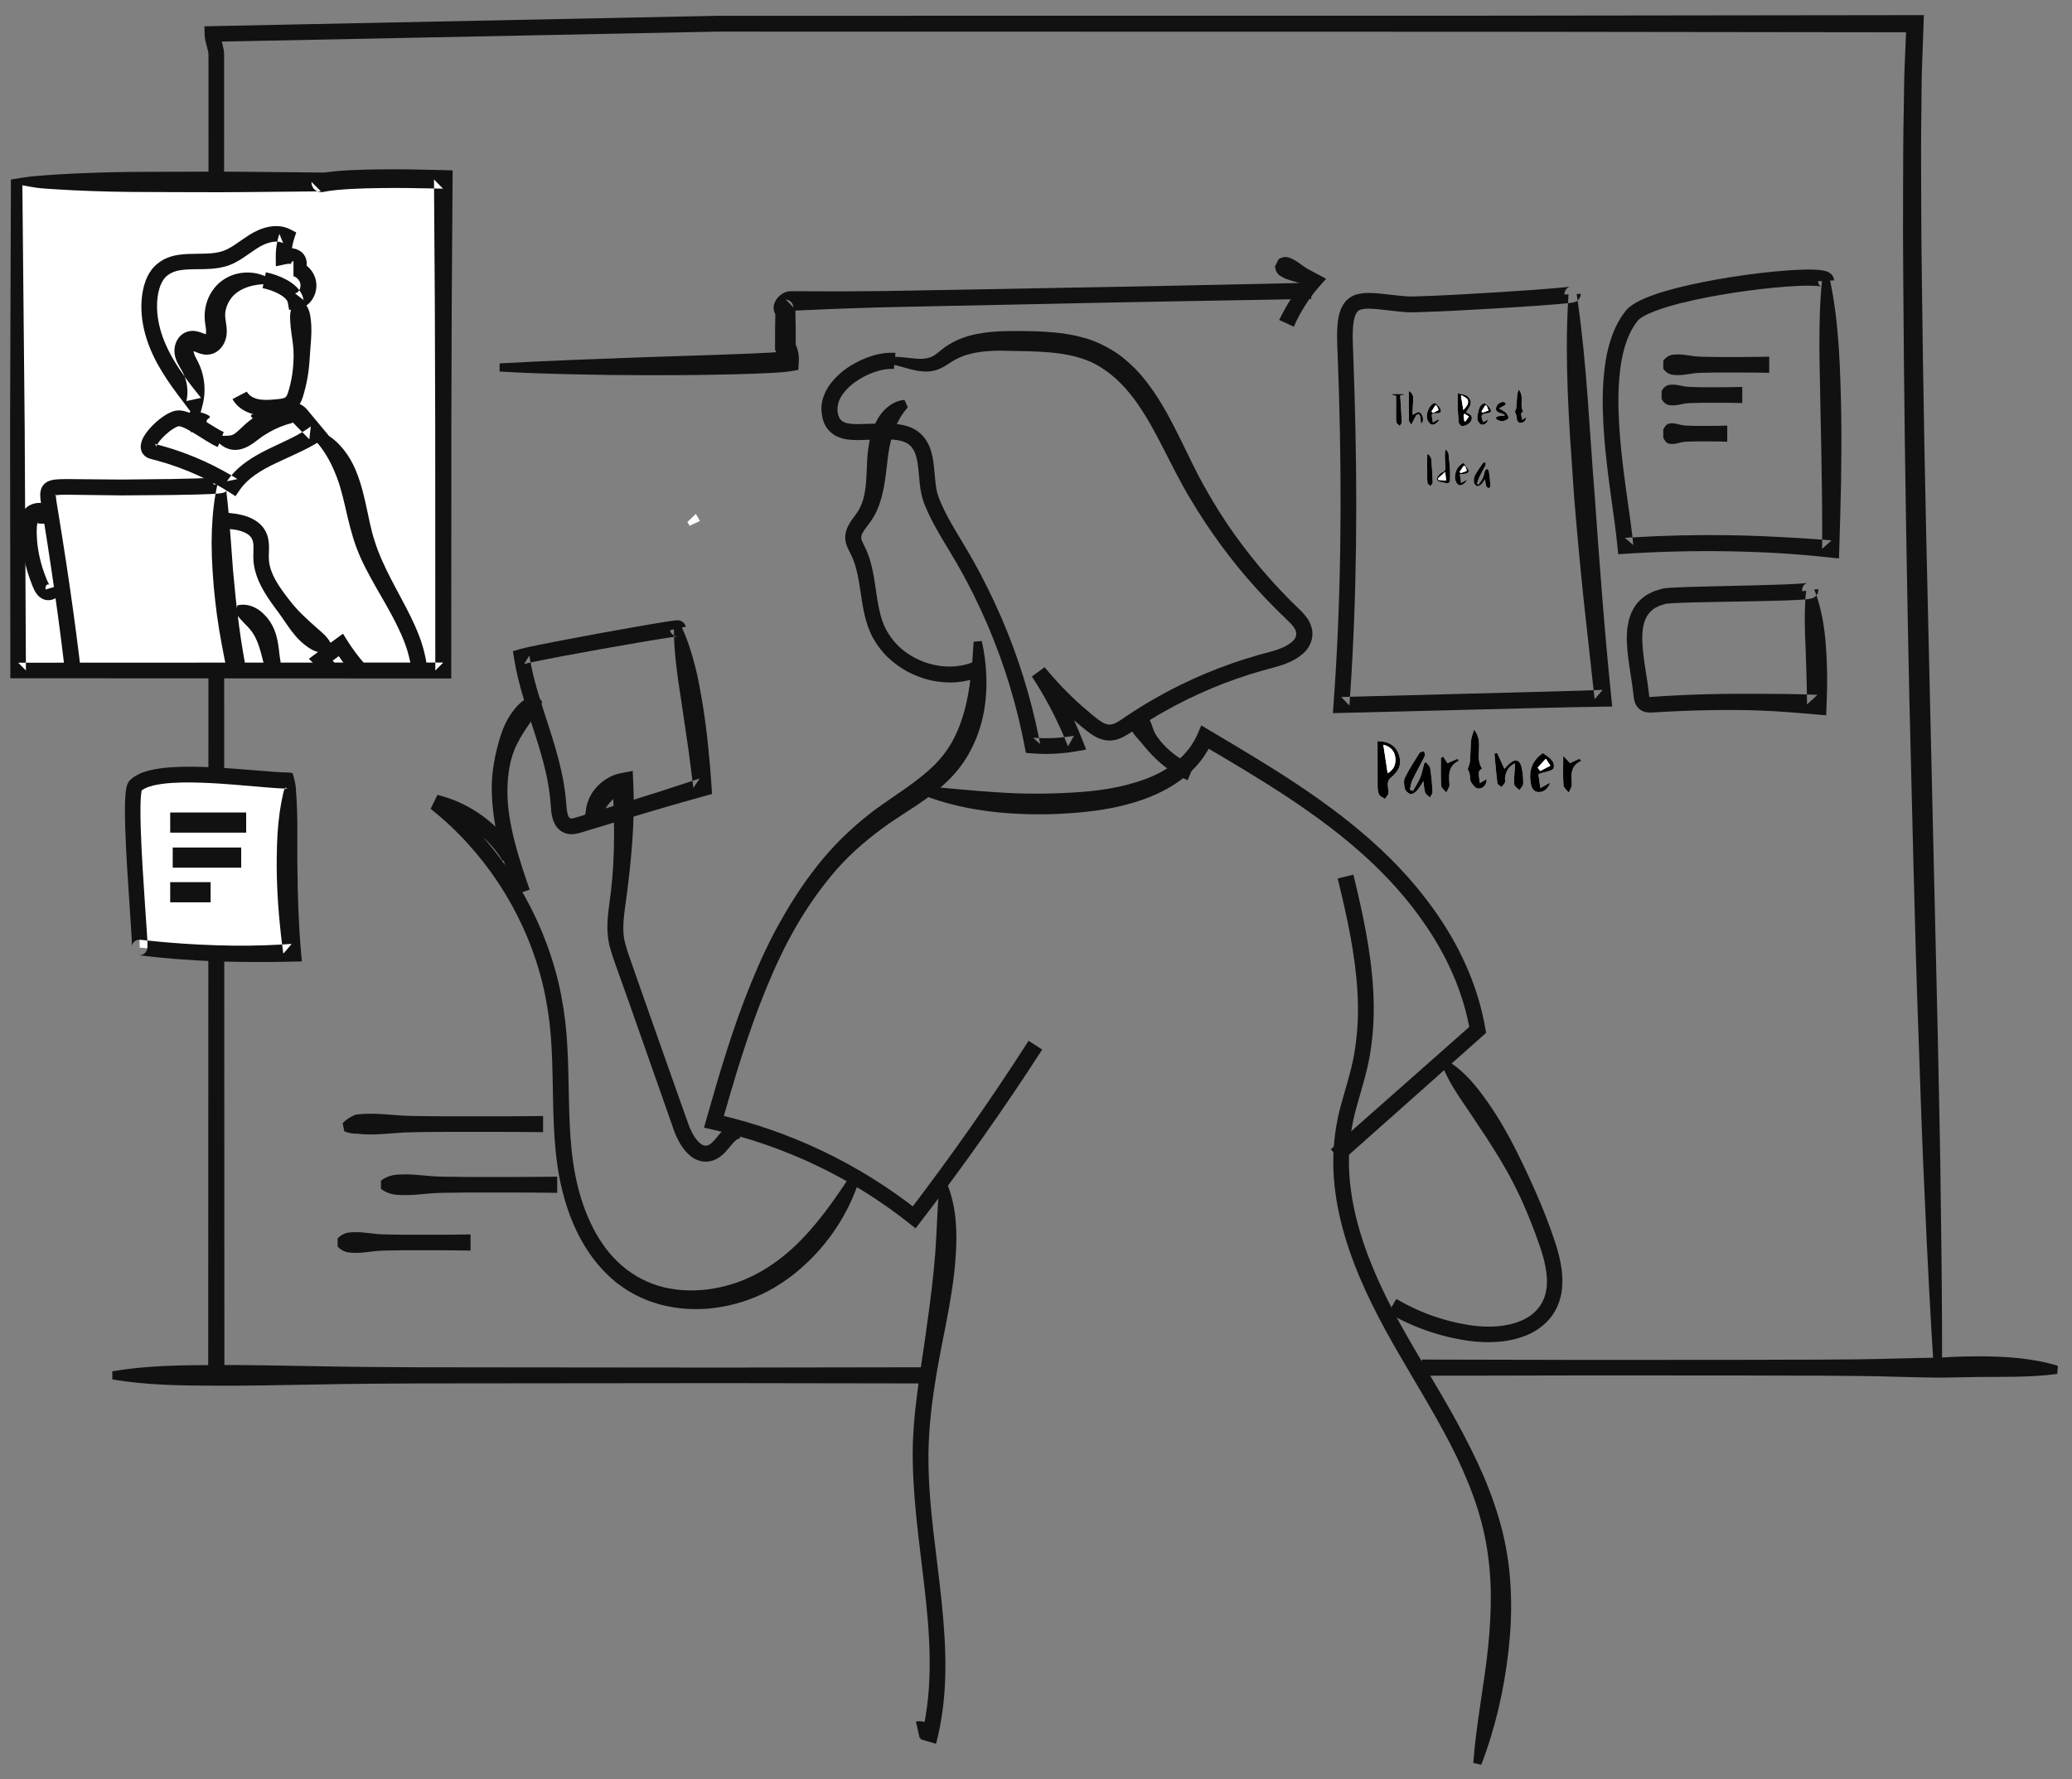 <?xml version="1.0" encoding="utf-8"?>
<svg width="411px" height="353px" viewBox="0 0 411 353" version="1.1" xmlns:xlink="http://www.w3.org/1999/xlink" xmlns="http://www.w3.org/2000/svg">
  <rect x="0" y="0" width="411" height="353" fill="#808080" stroke="none"/>
  <desc>Created with Lunacy</desc>
  <defs>
    <path d="M0 0L35.277 0L35.277 176.603L0 176.603L0 0Z" transform="translate(0.47 0.397)" id="path_1" />
    <path d="M0 0L344.678 0L344.678 269.245L0 269.245L0 0Z" transform="translate(0.557 0.862)" id="path_2" />
    <path d="M0 0L126.185 0L126.185 4.233L0 4.233L0 0Z" transform="translate(0.02 0.968)" id="path_3" />
    <path d="M0 0L87.784 0L87.784 101.025L0 101.025L0 0Z" transform="translate(0 0.452)" id="path_4" />
    <path d="M63.273 0.403C60.273 0.699 60.348 0.994 60.348 0.653L60.348 0.653L4.732 0.653L0 0.653L0.292 97.586L84.624 97.59L84.624 0.151C80.72 0.043 77.444 0 74.695 0L74.695 0C68.793 0 65.318 0.201 63.273 0.403L63.273 0.403Z" transform="translate(0.304 0.305)" id="path_5" />
    <clipPath id="mask_1">
      <use xlink:href="#path_1" />
    </clipPath>
    <clipPath id="mask_2">
      <use xlink:href="#path_2" />
    </clipPath>
    <clipPath id="mask_3">
      <use xlink:href="#path_3" />
    </clipPath>
    <clipPath id="mask_4">
      <use xlink:href="#path_4" />
    </clipPath>
    <clipPath id="mask_5">
      <use xlink:href="#path_5" />
    </clipPath>
  </defs>
  <g id="Group-176" transform="translate(2 2)">
    <g id="Group-141" transform="translate(0 0.138)">
      <path d="M12.407 1.479C11.928 2.04 11.539 2.55 11.187 3.062C10.854 3.597 10.566 4.128 10.299 4.683C9.792 5.806 9.301 6.999 9.009 8.313C8.85 8.963 8.708 9.629 8.612 10.311C8.503 10.981 8.414 11.678 8.337 12.419C8.164 13.88 8.001 15.41 7.726 16.972C7.446 18.534 7.061 20.146 6.387 21.712C6.046 22.493 5.646 23.262 5.148 23.977C4.661 24.69 4.175 25.267 3.811 25.8C3.442 26.332 3.218 26.804 3.177 27.144C3.153 27.323 3.161 27.459 3.211 27.661C3.261 27.861 3.365 28.116 3.511 28.413C3.807 28.998 4.228 29.842 4.5 30.59C4.802 31.36 5.024 32.142 5.218 32.917C5.976 36.032 6.146 39.051 6.79 41.817C7.097 43.197 7.528 44.511 8.149 45.669C8.793 46.831 9.59 47.919 10.564 48.855C14.442 52.601 20.682 54.06 25.555 51.948L26.81 54.903C25.245 55.531 23.599 55.91 21.939 56.048C20.277 56.149 18.622 56.003 17.011 55.667C15.407 55.3 13.866 54.712 12.408 53.96C10.96 53.185 9.631 52.199 8.427 51.07C7.234 49.922 6.235 48.571 5.433 47.106C4.638 45.612 4.145 44.043 3.801 42.498C3.108 39.407 2.928 36.391 2.212 33.677C2.035 33 1.84 32.336 1.586 31.712C1.333 31.054 1.078 30.554 0.69 29.805C0.505 29.43 0.303 28.995 0.16 28.469C0.015 27.947 -0.042 27.321 0.033 26.755C0.182 25.594 0.707 24.712 1.173 24.008C1.65 23.298 2.134 22.725 2.474 22.185C2.816 21.655 3.089 21.076 3.329 20.475C3.773 19.25 4.005 17.902 4.12 16.492C4.238 15.078 4.268 13.61 4.347 12.082C4.421 10.573 4.612 8.887 5.036 7.3C5.478 5.708 6.083 4.066 7.197 2.659C7.761 1.962 8.443 1.339 9.212 0.855C9.991 0.376 10.875 0.075 11.757 0L12.407 1.479Z" transform="translate(165.66 77.194)" id="Fill-1" fill="#111111" stroke="none" />
      <path d="M55.094 0C56.157 4.693 56.379 9.657 55.422 14.574C54.905 17.02 54.095 19.448 52.885 21.71C51.705 23.982 50.1 26.084 48.27 27.831C44.617 31.375 40.34 33.688 36.573 36.31C32.851 38.946 29.341 41.88 26.306 45.334C23.294 48.795 20.629 52.577 18.307 56.58C15.981 60.583 14.029 64.814 12.263 69.125C8.717 77.752 6.069 86.77 3.479 95.818L2.309 93.856C16.99 97.135 30.881 103.793 42.66 113.14L40.471 113.408C48.912 102.386 56.893 91.012 64.385 79.325L67.084 81.062C59.512 92.802 51.449 104.226 42.925 115.293L41.964 116.539L40.736 115.562C29.337 106.493 15.837 100.08 1.625 96.923L0 96.563L0.456 94.961C3.04 85.882 5.699 76.757 9.314 67.921C11.115 63.506 13.115 59.147 15.523 54.988C17.899 50.817 20.58 46.789 23.706 43.083C26.815 39.363 30.45 36.057 34.35 33.151C38.278 30.349 42.26 27.924 45.414 24.887C46.979 23.361 48.293 21.691 49.323 19.793C50.345 17.9 51.134 15.851 51.697 13.708C52.84 9.412 53.212 4.829 53.485 0.14L55.094 0Z" transform="translate(137.644 125.04)" id="Fill-3" fill="#111111" stroke="none" />
      <path d="M6.865 0C8.685 4.505 8.858 9.416 8.542 14.12C8.248 18.854 7.422 23.485 6.546 28.048C4.707 37.15 2.996 46.196 3.132 55.276C3.229 64.391 4.783 73.512 5.734 82.78C6.208 87.417 6.559 92.104 6.478 96.829C6.399 101.55 5.873 106.315 4.656 110.947L1.599 110.032C1.589 110.058 1.597 110.078 1.588 110.039C1.578 110.005 1.541 109.932 1.485 109.871C1.43 109.811 1.36 109.768 1.327 109.757C1.29 109.744 1.31 109.757 1.339 109.75L0.649 106.615C1.29 106.472 1.959 106.555 2.501 106.774C3.05 106.993 3.499 107.326 3.862 107.729C4.223 108.133 4.508 108.615 4.667 109.183C4.827 109.744 4.839 110.417 4.629 111.037L1.573 110.123C3.908 101.438 3.618 92.207 2.674 83.095C1.737 73.953 0.217 64.748 0.02 55.32C-0.218 45.826 1.716 36.572 2.905 27.442C3.547 22.875 4.105 18.339 4.464 13.834C4.802 9.31 4.877 4.903 5.269 0.252L6.865 0Z" transform="translate(179.04 232.816)" id="Fill-5" fill="#111111" stroke="none" />
      <g id="Group-9" transform="translate(262 171)">
        <path d="M0 0L35.277 0L35.277 176.603L0 176.603L0 0Z" transform="translate(0.47 0.397)" id="Clip-8" fill="none" stroke="none" />
        <g clip-path="url(#mask_1)">
          <path d="M27.776 176.252C28.327 168.511 29.89 161.061 30.677 153.57C31.074 149.83 31.291 146.087 31.241 142.361C31.172 138.636 30.799 134.934 30.049 131.299C29.307 127.658 28.152 124.088 26.734 120.606C25.327 117.118 23.662 113.714 21.838 110.38C18.213 103.693 14.099 97.218 10.37 90.422C6.669 83.623 3.383 76.47 1.503 68.805C0.569 64.98 0.008 61.03 0 57.049C-0.015 53.086 0.563 49.035 1.643 45.274C2.696 41.503 3.857 37.955 4.354 34.283C4.892 30.611 5.019 26.866 4.782 23.122C4.344 15.622 2.686 8.182 0.872 0.761L3.99 0C5.792 7.477 7.48 15.098 7.918 22.945C8.152 26.86 8.012 30.826 7.425 34.746C6.88 38.696 5.611 42.469 4.62 46.086C3.592 49.705 3.094 53.327 3.104 57.037C3.118 60.732 3.646 64.435 4.537 68.061C6.329 75.326 9.505 82.253 13.144 88.905C16.809 95.562 20.945 102.049 24.65 108.851C26.491 112.258 28.265 115.726 29.812 119.322C31.347 122.921 32.653 126.649 33.599 130.497C34.547 134.347 35.058 138.302 35.213 142.245C35.389 146.191 35.188 150.131 34.753 154.017C33.867 161.795 32.134 169.369 29.352 176.603L27.776 176.252Z" transform="translate(0.47 0.397)" id="Fill-7" fill="#111111" stroke="none" />
        </g>
      </g>
      <path d="M2.111 0C3.413 0.217 3.691 0.709 3.973 1.25C4.272 1.773 4.441 2.361 4.64 2.958C4.747 3.251 4.868 3.539 5.001 3.823C5.158 4.089 5.32 4.354 5.498 4.608C5.864 5.109 6.243 5.604 6.666 6.062C7.503 6.982 8.464 7.787 9.479 8.501C10.506 9.197 11.59 9.814 12.749 10.241L11.502 13.198C10.174 12.577 8.891 11.874 7.711 11.021C6.518 10.187 5.432 9.214 4.423 8.171C3.928 7.64 3.435 7.106 2.972 6.543C2.528 5.966 2.058 5.409 1.54 4.862C1.043 4.305 0.566 3.709 0.272 3.02C0.141 2.67 -0.006 2.324 0 1.92C0.033 1.507 0.156 1.061 0.589 0.535L2.111 0Z" transform="translate(222.071 139.475)" id="Fill-10" fill="#111111" stroke="none" />
      <path d="M0.384 12.01C5.484 12.44 10.45 12.986 15.447 13.288C20.435 13.628 25.439 13.629 30.423 13.318C35.418 13.036 40.296 12.326 44.824 10.618C49.317 8.949 53.282 5.946 55.09 1.721L55.827 0L57.411 0.945C63.284 4.449 69.21 7.928 74.947 11.76C80.683 15.583 86.25 19.744 91.334 24.493C96.416 29.246 100.979 34.607 104.634 40.588C108.288 46.556 110.989 53.193 112.177 60.168L112.321 61.012L111.677 61.584L83.65 86.507L81.52 84.106L109.624 59.268L109.125 60.683C108.045 54.148 105.466 47.893 101.984 42.209C98.491 36.517 94.102 31.367 89.191 26.792C84.266 22.206 78.834 18.155 73.187 14.405C67.532 10.657 61.673 7.18 55.765 3.738L58.085 2.961C57.024 5.581 55.265 7.9 53.165 9.714C51.058 11.53 48.664 12.921 46.182 13.967C41.216 16.072 35.879 16.947 30.717 17.361C25.527 17.788 20.295 17.745 15.117 17.218C9.947 16.662 4.814 15.566 0 13.578L0.384 12.01Z" transform="translate(180.457 141.782)" id="Fill-12" fill="#111111" stroke="none" />
      <path d="M12.061 0C15.326 2.08 17.664 5.039 19.792 8.093C21.934 11.148 23.785 14.4 25.455 17.729C27.117 21.062 28.672 24.437 30.129 27.855C30.84 29.571 31.524 31.299 32.155 33.046C32.778 34.785 33.411 36.557 33.874 38.432C34.326 40.305 34.65 42.271 34.533 44.327C34.451 46.371 33.814 48.513 32.577 50.275C31.337 52.038 29.559 53.355 27.687 54.166C25.803 54.975 23.831 55.406 21.877 55.56C19.923 55.712 17.97 55.649 16.054 55.382C14.174 55.116 12.309 54.742 10.479 54.232C6.815 53.232 3.288 51.738 0 49.827L1.628 47.062C4.661 48.85 7.924 50.258 11.321 51.207C13.016 51.69 14.746 52.049 16.49 52.307C18.199 52.555 19.927 52.625 21.623 52.492C23.318 52.363 24.967 51.985 26.451 51.354C27.929 50.712 29.189 49.749 30.066 48.516C30.933 47.27 31.407 45.774 31.477 44.163C31.568 42.555 31.287 40.864 30.868 39.188C30.439 37.51 29.828 35.831 29.203 34.129C28.576 32.437 27.898 30.765 27.194 29.104C25.782 25.782 24.128 22.564 22.265 19.479C20.409 16.389 18.415 13.396 16.414 10.414C14.398 7.43 12.291 4.557 10.829 1.043L12.061 0Z" transform="translate(273.358 208.521)" id="Fill-14" fill="#111111" stroke="none" />
      <path d="M36.123 9.088C35.459 6.489 34.661 3.919 33.503 1.444L34.282 1.273C34.225 0.991 34.01 0.569 33.646 0.315C33.325 0.055 32.793 -0.001 32.909 0.018L32.754 0.004L32.606 0L32.548 0.002L32.346 0.015L32.047 0.044L31.523 0.11L30.524 0.257L28.562 0.571L24.666 1.235L16.899 2.627L9.143 4.083L5.265 4.849L3.319 5.255C2.641 5.407 2.072 5.513 1.248 5.756L0 6.125L0.205 7.451C1.041 12.856 2.872 17.898 4.453 22.86C5.248 25.345 5.988 27.819 6.544 30.314C6.688 30.936 6.822 31.56 6.923 32.186C7.041 32.812 7.147 33.437 7.219 34.065C7.31 34.692 7.386 35.318 7.426 35.946L7.504 36.889C7.528 37.218 7.551 37.596 7.597 37.965C7.699 38.715 7.834 39.517 8.282 40.389C8.508 40.819 8.834 41.271 9.289 41.639C9.742 42.005 10.293 42.264 10.862 42.371C11.917 42.552 12.735 42.321 13.377 42.139C13.432 42.124 13.486 42.108 13.538 42.094L15.43 41.522L22.973 39.238C27.996 37.698 33.043 36.236 38.108 34.838L39.479 34.46L39.383 32.942C39.216 30.271 38.993 27.602 38.707 24.939C38.442 22.274 38.093 19.616 37.674 16.971C37.221 14.331 36.803 11.684 36.123 9.088ZM31.755 2.909C31.4 2.658 31.195 2.24 31.147 1.963L31.926 1.792C31.924 2.206 31.928 2.618 31.938 3.028C31.873 2.994 31.811 2.955 31.755 2.909ZM31.945 3.288C31.942 3.201 31.94 3.115 31.938 3.028C32.233 3.181 32.567 3.212 32.463 3.196L32.556 3.207L32.643 3.209L32.64 3.21L32.596 3.213L32.405 3.232L31.953 3.287L31.945 3.288ZM31.945 3.288C32.01 5.48 32.231 7.629 32.488 9.768C32.785 12.395 33.261 14.985 33.62 17.598L34.77 25.419C35.064 27.561 35.343 29.707 35.604 31.855C31.1 33.356 26.58 34.804 22.041 36.189L14.511 38.515C14.216 38.602 13.899 38.702 13.584 38.801C12.616 39.107 11.667 39.406 11.44 39.304C11.288 39.255 11.209 39.238 11.033 38.937C10.868 38.642 10.743 38.13 10.672 37.583C10.636 37.301 10.618 37.023 10.592 36.698L10.502 35.677C10.454 34.994 10.368 34.318 10.267 33.645C10.089 32.295 9.827 30.962 9.532 29.647C8.945 27.012 8.177 24.447 7.374 21.928C5.916 17.361 4.336 12.9 3.484 8.372C3.647 8.336 3.809 8.301 3.963 8.268L5.874 7.877L9.725 7.134L17.459 5.717L25.204 4.364L29.075 3.723L31.002 3.422L31.945 3.288ZM3.484 8.372C3.398 7.911 3.319 7.449 3.248 6.987L2.205 8.682C2.529 8.586 3.011 8.476 3.484 8.372L3.484 8.372ZM35.604 31.855C35.661 32.325 35.718 32.796 35.773 33.267L37.048 31.371C36.567 31.533 36.085 31.694 35.604 31.855L35.604 31.855Z" transform="translate(99.754 120.936)" id="Fill-16" fill="#111111" fill-rule="evenodd" stroke="none" />
      <path d="M10 1.301C9.385 3.186 8.449 4.258 7.543 5.525C6.666 6.78 5.812 8.085 5.088 9.508C3.602 12.356 3.146 15.69 3.107 18.929C3.091 22.222 3.678 25.526 4.486 28.791C5.32 32.056 6.384 35.297 7.53 38.547L4.486 39.565C3.447 36.275 2.333 32.965 1.498 29.535C0.64 26.114 0.078 22.567 0.007 18.954C-0.079 15.304 0.629 11.706 1.713 8.148C2.278 6.373 3.074 4.62 4.24 3.096C5.375 1.583 6.877 0.16 9.042 0L10 1.301Z" transform="translate(95.54 135.832)" id="Fill-18" fill="#111111" stroke="none" />
      <path d="M2.543 8.352C2.468 8.714 2.397 9.065 2.261 9.449C2.194 9.581 2.253 9.585 2.009 9.906L1.954 9.967L1.946 9.974L1.868 10.039C1.808 10.085 1.735 10.131 1.653 10.17C1.488 10.249 1.277 10.291 1.089 10.28C0.896 10.266 0.748 10.22 0.618 10.152C0.476 10.076 0.305 9.939 0.185 9.748C0.062 9.558 0.006 9.335 0 9.164L0.003 9.007C0.008 8.941 0.017 8.873 0.029 8.808L0.049 8.715L0.102 8.486C0.159 8.25 0.216 8.054 0.293 7.838C0.331 7.731 0.373 7.622 0.434 7.498C0.499 7.374 0.558 7.249 0.753 7.03C0.831 6.956 0.846 6.927 0.983 6.827C1.063 6.772 1.147 6.723 1.233 6.682L1.365 6.625C1.447 6.597 1.565 6.569 1.674 6.557C2.131 6.502 2.557 6.648 2.902 6.982C3.095 7.184 3.083 7.204 3.146 7.296C3.192 7.376 3.234 7.462 3.269 7.548C3.31 7.655 3.315 7.686 3.325 7.72L3.355 7.834L3.394 8.04L3.424 8.306C3.468 8.853 3.449 9.211 3.425 9.605L0.199 9.309C0.001 7.263 0.724 5.199 1.985 3.623C3.261 2.059 5.066 0.831 7.185 0.435L9.505 0L9.617 2.348C9.967 9.686 9.285 17.016 8.372 24.259C7.912 27.936 7.162 31.317 8.064 34.403C8.488 35.99 9.156 37.718 9.733 39.421L11.519 44.533L18.729 64.951L20.542 70.051C21.082 71.562 21.902 73.096 22.887 73.893C23.384 74.301 23.775 74.396 24.167 74.347C24.386 74.31 24.573 74.235 24.799 74.101C25.024 73.94 25.27 73.749 25.526 73.465C26.046 72.928 26.57 72.183 27.298 71.413C27.669 71.025 28.12 70.623 28.69 70.276C29.286 69.934 30.023 69.713 30.761 69.692L30.8 72.901C30.633 72.92 30.487 72.949 30.292 73.049C30.094 73.175 29.854 73.363 29.601 73.626C29.08 74.161 28.557 74.896 27.826 75.662C27.473 76.042 27.021 76.434 26.5 76.779C25.957 77.118 25.295 77.384 24.618 77.479C23.213 77.704 21.762 77.099 20.9 76.337C19.982 75.578 19.356 74.704 18.842 73.821C18.329 72.936 17.923 72.016 17.6 71.088L15.814 65.978L8.632 45.549L6.819 40.449C6.23 38.738 5.569 37.103 5.041 35.206C4.493 33.307 4.395 31.196 4.547 29.318C4.689 27.406 4.989 25.627 5.19 23.868C6.034 16.782 5.88 9.633 5.519 2.552L7.951 4.465C6.894 4.67 5.828 5.276 5.046 6.179C4.246 7.066 3.675 8.154 3.449 9.338L0.224 9.042C0.313 8.754 0.407 8.428 0.471 8.283C0.477 8.279 0.483 8.289 0.492 8.29C0.497 8.275 0.503 8.344 0.514 8.368L0.57 8.527C0.596 8.594 0.628 8.66 0.667 8.72C0.72 8.794 0.703 8.79 0.875 8.983C1.188 9.285 1.577 9.41 1.988 9.367C2.086 9.356 2.192 9.327 2.265 9.3L2.368 9.26C2.436 9.229 2.502 9.191 2.562 9.147C2.663 9.069 2.649 9.074 2.693 9.028C2.769 8.931 2.725 8.948 2.697 8.969C2.663 8.991 2.618 9.031 2.575 9.077C2.487 9.164 2.395 9.281 2.323 9.366C2.311 9.375 2.288 9.41 2.289 9.381C2.29 9.369 2.281 9.392 2.29 9.35C2.299 9.306 2.304 9.26 2.305 9.214L2.306 9.074C2.302 8.908 2.247 8.69 2.126 8.506C2.006 8.32 1.837 8.188 1.695 8.118C1.567 8.053 1.428 8 1.238 7.986C1.055 7.971 0.849 8.011 0.689 8.088C0.608 8.125 0.538 8.17 0.48 8.215L0.401 8.283L0.367 8.32C0.235 8.507 0.38 8.361 0.403 8.346L1.106 7.617L2.543 8.352Z" transform="translate(113.998 150.819)" id="Fill-20" fill="#111111" stroke="none" />
      <path d="M85.404 75.2C83.491 81.907 79.689 88.155 74.43 93.049C73.129 94.284 71.724 95.422 70.23 96.438C68.755 97.471 67.176 98.388 65.515 99.151C62.206 100.68 58.646 101.617 55.021 101.943C53.205 102.067 51.378 102.065 49.56 101.872C47.748 101.646 45.943 101.302 44.202 100.713C40.711 99.583 37.465 97.602 34.895 95.019C33.606 93.732 32.427 92.342 31.427 90.843C30.403 89.359 29.525 87.788 28.783 86.168C27.265 82.935 26.263 79.518 25.577 76.069C24.245 69.126 24.352 62.187 24.183 55.407C24.105 52.014 23.98 48.647 23.603 45.333C23.201 42.027 22.608 38.749 21.705 35.542C18.133 22.709 10.426 11.033 0 2.766L1.354 0C7.838 1.587 13.581 5.782 17.067 11.483L14.325 13.151C11.321 8.185 6.246 4.452 0.603 3.062L1.958 0.296C12.895 9.038 20.901 21.259 24.699 34.704C25.652 38.065 26.284 41.517 26.71 44.981C27.109 48.447 27.241 51.907 27.327 55.333C27.5 62.171 27.431 68.97 28.696 75.46C29.345 78.693 30.288 81.872 31.678 84.816C32.358 86.295 33.155 87.712 34.071 89.033C34.966 90.372 36.006 91.597 37.159 92.688C39.45 94.897 42.223 96.505 45.238 97.421C46.746 97.885 48.32 98.117 49.895 98.263C51.478 98.376 53.071 98.32 54.654 98.16C57.814 97.777 60.926 96.892 63.778 95.483C66.624 94.099 69.291 92.225 71.68 90.059C76.475 85.681 80.215 80.221 83.932 74.534L85.404 75.2Z" transform="translate(83.418 155.57)" id="Fill-22" fill="#111111" stroke="none" />
      <path d="M17.279 5.326C16.425 5.231 15.532 5.131 14.614 5.12L14.693 4.326C12.024 4.16 9.748 4.89 7.619 5.887C5.5 6.898 3.524 8.276 1.972 10.239C1.562 10.701 1.258 11.284 0.925 11.828C0.775 12.114 0.661 12.431 0.532 12.733L0.349 13.194C0.303 13.354 0.27 13.523 0.231 13.688C-0.161 14.999 -0.008 16.428 0.351 17.744C0.586 18.419 0.915 19.125 1.465 19.71C1.992 20.291 2.668 20.761 3.339 21.02C4.701 21.591 5.959 21.611 7.122 21.637C8.283 21.634 9.361 21.547 10.362 21.541C10.712 21.537 11.056 21.53 11.395 21.524C12.133 21.51 12.844 21.497 13.529 21.517C15.55 21.562 17.209 21.988 18.038 23.236C18.962 24.462 19.161 26.515 19.35 28.633C19.447 29.706 19.543 30.825 19.761 31.989C19.882 32.575 20.013 33.166 20.226 33.764C20.434 34.377 20.641 34.844 20.869 35.38C22.685 39.529 25.194 43.1 27.246 46.788C29.358 50.475 31.226 54.3 32.911 58.2C36.264 66.008 38.755 74.184 40.341 82.531L40.563 83.701L41.748 83.793C44.715 84.028 47.709 83.885 50.64 83.371L52.518 83.04L51.821 81.261C51.288 79.9 50.717 78.553 50.109 77.223C50.629 77.675 51.155 78.121 51.687 78.558C52.403 79.132 53.126 79.758 54.078 80.326C54.999 80.877 56.27 81.365 57.621 81.224C58.949 81.094 59.982 80.513 60.829 79.99L63.128 78.463C63.878 77.978 64.631 77.495 65.396 77.029C66.917 76.09 68.481 75.218 70.054 74.368C73.218 72.698 76.475 71.203 79.816 69.922C83.167 68.624 86.539 67.579 90.073 66.666C91.94 66.124 93.856 65.481 95.607 63.931C96.467 63.178 97.248 61.944 97.372 60.562C97.536 59.218 96.991 57.837 96.332 56.935C95.673 55.998 94.923 55.316 94.277 54.69C93.639 54.06 92.984 53.447 92.367 52.797C91.107 51.52 89.894 50.2 88.703 48.861C86.324 46.178 84.104 43.359 82.014 40.45C79.916 37.544 78.024 34.495 76.26 31.381C74.482 28.276 72.969 25.041 71.356 21.744C69.736 18.456 68.036 15.13 65.883 11.973C64.783 10.411 63.622 8.862 62.234 7.465C60.845 6.082 59.328 4.774 57.596 3.752C55.882 2.724 54.024 1.871 52.113 1.349C50.209 0.801 48.285 0.491 46.39 0.3C44.493 0.117 42.619 0.041 40.779 0.011C40.583 0.009 40.387 0.008 40.191 0.007C38.553 -0.003 36.908 -0.013 35.21 0.063C33.315 0.161 31.371 0.389 29.439 0.911C27.519 1.421 25.591 2.331 23.997 3.579C23.243 4.183 22.635 4.713 22.048 5.012C21.46 5.305 20.772 5.477 19.977 5.501C19.139 5.533 18.234 5.432 17.279 5.326ZM11.716 7.78C12.636 7.577 13.564 7.458 14.378 7.52L14.456 6.726C16.14 7.063 17.819 7.783 19.885 7.991C20.905 8.101 22.066 8.026 23.16 7.61C24.255 7.189 25.085 6.568 25.81 6.118C28.508 4.356 31.853 3.925 35.332 3.898C36.276 3.923 37.228 3.938 38.182 3.954C44.382 4.052 50.681 4.152 55.468 7.225C58.254 8.951 60.594 11.438 62.596 14.259C64.594 17.096 66.274 20.244 67.917 23.465C69.562 26.678 71.215 30.011 73.122 33.193C75.01 36.379 77.054 39.471 79.242 42.455C81.436 45.434 83.764 48.316 86.25 51.053C87.494 52.422 88.763 53.767 90.077 55.069C90.725 55.728 91.401 56.358 92.06 57.008C92.724 57.642 93.316 58.211 93.703 58.769C94.092 59.337 94.236 59.776 94.184 60.261C94.133 60.702 93.926 61.141 93.427 61.59C92.447 62.489 90.835 63.147 89.224 63.587C85.707 64.498 82.109 65.612 78.672 66.953C75.212 68.281 71.84 69.834 68.565 71.567C66.936 72.45 65.317 73.355 63.742 74.329C62.95 74.811 62.171 75.312 61.395 75.817L59.145 77.316C58.459 77.751 57.825 78.043 57.324 78.081C56.845 78.132 56.31 77.975 55.677 77.605C55.058 77.245 54.385 76.686 53.685 76.121C52.998 75.555 52.321 74.978 51.655 74.389C48.995 72.028 46.526 69.451 44.281 66.692L41.75 68.54C44.244 72.349 46.396 76.383 48.17 80.576C46.51 80.767 44.834 80.828 43.165 80.759C41.522 72.603 39.035 64.62 35.747 56.98C34.011 52.98 32.094 49.056 29.937 45.264C27.803 41.434 25.353 37.904 23.726 34.138C23.531 33.684 23.308 33.161 23.176 32.754C23.025 32.339 22.925 31.875 22.827 31.407C22.65 30.454 22.559 29.425 22.464 28.355C22.368 27.284 22.276 26.16 22.039 24.98C21.814 23.814 21.401 22.538 20.587 21.404C19.791 20.264 18.539 19.364 17.276 18.959C16.014 18.523 14.777 18.401 13.629 18.367C12.834 18.343 12.065 18.357 11.324 18.37C10.99 18.376 10.662 18.381 10.34 18.384C9.787 18.388 9.253 18.41 8.737 18.431C8.178 18.454 7.641 18.476 7.125 18.474C6.151 18.465 5.2 18.392 4.572 18.102C3.923 17.832 3.615 17.448 3.368 16.762C2.919 15.267 3.305 13.617 4.482 12.203C5.601 10.775 7.232 9.599 8.994 8.774C9.867 8.331 10.798 8.04 11.716 7.78ZM43.165 80.759C42.773 80.743 42.382 80.72 41.992 80.689L43.399 81.953C43.323 81.554 43.245 81.157 43.165 80.759L43.165 80.759ZM48.17 80.576C48.426 81.181 48.674 81.79 48.915 82.403L50.097 80.294C49.458 80.408 48.815 80.501 48.17 80.576Z" transform="translate(160.933 63.543)" id="Fill-24" fill="#111111" fill-rule="evenodd" stroke="none" />
      <g id="Group-28" transform="translate(38 0)">
        <path d="M0 0L344.678 0L344.678 269.245L0 269.245L0 0Z" transform="translate(0.557 0.862)" id="Clip-27" fill="none" stroke="none" />
        <g clip-path="url(#mask_2)">
          <path d="M343.064 269.246C342.35 258.112 341.777 246.975 341.289 235.833C340.739 224.694 340.384 213.549 339.994 202.405C339.578 191.262 339.296 180.114 339.005 168.967L338.178 135.523C337.705 113.225 337.321 90.924 337.098 68.616L336.968 51.884C336.933 46.306 336.903 40.727 336.935 35.145C336.942 29.565 336.956 23.985 337.074 18.395C337.137 15.6 337.121 12.815 337.25 10.01L337.598 1.599L339.297 3.408L254.868 3.301L170.438 3.286L128.223 3.278L107.116 3.275L101.838 3.274L96.563 3.377L86.013 3.59L1.607 5.291L3.129 3.739C3.126 4.104 3.272 4.705 3.457 5.362C3.63 6.036 3.876 6.778 3.897 7.799L3.897 11.954L3.895 20.252L3.892 36.848L3.888 70.039L3.91 136.423L3.952 269.189L0.742 269.189L0.785 136.423L0.805 70.039L0.801 36.848L0.798 20.252L0.797 11.954L0.795 7.81C0.798 7.442 0.65 6.84 0.465 6.183C0.291 5.509 0.044 4.764 0.027 3.74L0 2.221L1.548 2.188L85.979 0.458L96.533 0.241L101.809 0.137L107.086 0.136L128.197 0.132L170.417 0.124L254.857 0.109L339.297 0.003L341.062 0L340.997 1.811L340.7 10.112C340.587 12.877 340.619 15.67 340.572 18.447C340.485 24.006 340.502 29.575 340.527 35.144C340.526 40.712 340.587 46.283 340.654 51.854L340.877 68.567C341.207 90.854 341.749 113.142 342.263 135.431L343.814 202.3C344.033 213.446 344.316 224.591 344.418 235.741C344.588 246.89 344.683 258.04 344.678 269.194L343.064 269.246Z" transform="translate(0.557 0.861)" id="Fill-26" fill="#111111" stroke="none" />
        </g>
      </g>
      <path d="M0 1.246C6.717 0.101 13.434 0.036 20.151 0.004C23.51 -0.008 26.868 0.007 30.228 0.067L40.303 0.234C53.737 0.518 67.172 0.447 80.606 0.473L120.91 0.511L161.213 0.449L161.213 3.658L120.91 3.597L80.606 3.635C67.172 3.66 53.737 3.589 40.303 3.873L30.228 4.041C26.868 4.1 23.51 4.115 20.151 4.103C13.434 4.071 6.717 4.006 0 2.861L0 1.246Z" transform="translate(20.276 268.69)" id="Fill-29" fill="#111111" stroke="none" />
      <g id="Group-33" transform="translate(280 266)">
        <path d="M0 0L126.185 0L126.185 4.233L0 4.233L0 0Z" transform="translate(0.02 0.968)" id="Clip-32" fill="none" stroke="none" />
        <g clip-path="url(#mask_3)">
          <path d="M126.052 3.488C120.746 4.203 115.574 4.045 110.378 4.099L102.538 4.233C99.908 4.194 97.278 4.139 94.647 4.066C84.123 3.749 73.611 3.864 63.094 3.797L31.547 3.787L0 3.852L0 0.642L31.523 0.708L63.046 0.697C73.552 0.631 84.063 0.745 94.562 0.428C97.188 0.355 99.813 0.3 102.438 0.26C103.101 0.262 103.736 0.207 104.378 0.168C105.032 0.135 105.704 0.085 106.367 0.071C107.698 0.029 109.029 0.005 110.359 0C115.675 0.009 121.014 0.306 126.185 1.879L126.052 3.488Z" transform="translate(0.02 0.968)" id="Fill-31" fill="#111111" stroke="none" />
        </g>
      </g>
      <path d="M31.387 1.192C30.283 12.546 30.366 24.016 31.634 35.354C21.533 35.841 11.391 35.494 1.346 34.313C1.777 34.364 -1.177 3.991 0.543 2.213C4.77 -2.151 25.326 1.305 31.387 1.192" transform="translate(24.318 151.541)" id="Fill-34" fill="#FFFFFF" stroke="none" />
      <path d="M33.518 2.204L33.275 1.306C33.078 1.246 32.878 1.186 32.678 1.169C32.56 1.155 32.404 1.149 32.327 1.149L32.21 1.146L31.975 1.14L31.022 1.105L29.076 0.982L25.132 0.668C22.489 0.451 19.831 0.241 17.153 0.114C14.473 -0.005 11.777 -0.072 9.025 0.126C7.649 0.229 6.259 0.392 4.833 0.744C4.117 0.94 3.396 1.149 2.657 1.526C2.293 1.688 1.919 1.94 1.559 2.191L1.026 2.656C1.008 2.665 0.892 2.791 0.796 2.923C0.689 3.065 0.643 3.159 0.603 3.241C0.501 3.438 0.464 3.561 0.416 3.7C0.259 4.213 0.218 4.575 0.166 4.956C0.119 5.331 0.093 5.685 0.07 6.038C0.027 6.739 0.011 7.423 0.004 8.102C-0.01 9.46 0.019 10.799 0.059 12.136C0.142 14.808 0.282 17.464 0.439 20.115L0.957 28.056L1.215 32.014L1.328 33.98L1.37 34.945L1.38 35.398L1.378 35.58C1.377 35.589 1.377 35.595 1.377 35.6L1.377 35.601C1.376 35.608 1.376 35.613 1.377 35.6L1.378 35.597C1.381 35.573 1.39 35.511 1.4 35.471C1.409 35.431 1.421 35.392 1.435 35.354C1.435 35.353 1.437 35.347 1.441 35.338C1.439 35.343 1.437 35.349 1.435 35.354L1.434 35.354C1.432 35.353 1.584 34.908 1.909 34.668C2.275 34.354 2.786 34.287 3.06 34.336L2.703 37.413C7.767 38.021 12.854 38.421 17.952 38.61C23.049 38.787 28.151 38.799 33.257 38.677L35.094 38.634L34.926 36.718C34.434 31.094 34.259 25.457 34.211 19.825C34.184 18.333 34.192 16.842 34.2 15.351C34.208 14.025 34.215 12.699 34.198 11.371C34.183 9.959 34.149 8.544 34.078 7.123C34.044 6.412 34.011 5.701 33.946 4.985C33.942 3.959 33.714 2.932 33.518 2.204ZM32.179 4.337C32.072 4.31 31.961 4.223 31.875 4.111C31.825 4.19 31.779 4.265 31.735 4.337L30.856 4.301L28.839 4.166L24.865 3.832C22.231 3.604 19.609 3.386 16.998 3.252C14.391 3.123 11.78 3.052 9.246 3.224C7.983 3.312 6.734 3.462 5.586 3.74C5.027 3.891 4.469 4.055 4.026 4.286C3.783 4.387 3.613 4.523 3.427 4.639C3.392 4.672 3.357 4.704 3.322 4.735C3.33 4.7 3.339 4.669 3.348 4.641C3.354 4.625 3.366 4.589 3.345 4.64L3.277 4.746C3.251 4.781 3.218 4.815 3.202 4.831C3.189 4.844 3.188 4.846 3.21 4.828C3.248 4.797 3.285 4.766 3.322 4.735C3.238 5.072 3.172 5.692 3.142 6.229C3.104 6.849 3.087 7.49 3.079 8.134C3.065 9.424 3.092 10.733 3.13 12.044C3.209 14.665 3.347 17.299 3.501 19.934L4.011 27.848L4.284 31.817L4.41 33.815L4.443 34.489C3.983 34.439 3.523 34.388 3.064 34.336L2.709 37.413C2.988 37.453 3.506 37.379 3.88 37.057C4.246 36.782 4.403 36.258 4.364 36.362C4.385 36.299 4.403 36.234 4.418 36.169C4.432 36.107 4.446 36.026 4.451 35.981L4.458 35.915L4.472 35.689L4.475 35.374L4.46 34.835L4.443 34.489C8.969 34.972 13.513 35.285 18.062 35.429C22.433 35.577 26.813 35.533 31.178 35.277C31.255 35.889 31.335 36.5 31.418 37.111L33.087 35.151C32.451 35.197 31.815 35.239 31.178 35.277C30.54 30.165 30.138 25.014 30.106 19.855C30.116 16.968 30.148 14.077 30.44 11.202L30.698 9.049C30.818 8.335 30.917 7.62 31.055 6.908C31.199 6.197 31.342 5.487 31.518 4.781C31.565 4.638 31.642 4.494 31.735 4.337L31.889 4.344L32.15 4.352L32.278 4.356C32.266 4.355 32.209 4.348 32.179 4.337Z" transform="translate(22.781 149.981)" id="Fill-36" fill="#111111" fill-rule="evenodd" stroke="none" />
      <path d="M0 1.899C0.402 1.438 0.836 1.128 1.273 0.836C1.715 0.561 2.167 0.342 2.628 0.169L3.015 0.129C6.077 -0.211 9.139 0.209 12.201 0.392C15.263 0.51 18.325 0.472 21.388 0.52L30.573 0.517C33.636 0.494 36.697 0.507 39.76 0.453L39.76 3.663C36.697 3.607 33.636 3.621 30.573 3.598L21.388 3.594C18.325 3.642 15.263 3.604 12.201 3.723C9.139 3.906 6.077 4.326 3.015 3.985L3.4 3.946C2.911 3.983 2.412 3.976 1.902 3.913C1.389 3.832 0.871 3.732 0.323 3.481L0 1.899Z" transform="translate(65.968 218.833)" id="Fill-38" fill="#111111" stroke="none" />
      <path d="M0 1.25C1.457 0.101 2.913 0.034 4.37 0.006C5.826 -0.028 7.283 0.099 8.74 0.237C10.196 0.388 11.653 0.459 13.109 0.467L17.479 0.518L26.22 0.518C29.133 0.497 32.046 0.509 34.959 0.452L34.959 3.662C32.046 3.605 29.133 3.617 26.22 3.597L17.479 3.597L13.109 3.647C11.653 3.655 10.196 3.727 8.74 3.877C7.283 4.016 5.826 4.143 4.37 4.108C2.913 4.081 1.457 4.014 0 2.864L0 1.25Z" transform="translate(73.567 230.867)" id="Fill-40" fill="#111111" stroke="none" />
      <path d="M0 1.249C1.099 0.101 2.197 0.033 3.296 0.006C4.395 -0.028 5.493 0.099 6.592 0.237C7.69 0.388 8.789 0.459 9.888 0.466L13.184 0.518L19.774 0.518C21.972 0.497 24.169 0.509 26.366 0.452L26.366 3.661C24.169 3.604 21.972 3.616 19.774 3.596L13.184 3.597L9.888 3.647C8.789 3.654 7.69 3.726 6.592 3.876C5.493 4.016 4.395 4.143 3.296 4.107C2.197 4.08 1.099 4.014 0 2.864L0 1.249Z" transform="translate(64.971 242.327)" id="Fill-42" fill="#111111" stroke="none" />
      <path d="M0 0.655L4.732 0.655L60.348 0.655C60.348 1.335 60.052 -0.527 84.625 0.152L84.625 97.591L0.292 97.588L0 0.655Z" transform="translate(1.304 33.304)" id="Fill-44" fill="#FFFFFF" stroke="none" />
      <g id="Group-48" transform="translate(0 31)">
        <path d="M0 0L87.784 0L87.784 101.025L0 101.025L0 0Z" transform="translate(0 0.452)" id="Clip-47" fill="none" stroke="none" />
        <g clip-path="url(#mask_4)">
          <path d="M0.732 1.938L0.165 2.035L0 50.377L0.051 99.445L0.053 100.985L1.596 100.985L85.929 101.024L87.509 101.025L87.51 99.443L87.53 50.724L87.606 26.364L87.772 2.004L87.784 0.213L85.98 0.162C81.892 0.049 77.799 -0.026 73.691 0.009C71.636 0.028 69.578 0.071 67.503 0.177C66.466 0.232 65.425 0.3 64.371 0.402C63.842 0.455 63.31 0.515 62.768 0.593L62.442 0.646L61.652 0.639L46.565 0.494C43.244 0.447 39.924 0.461 36.603 0.475C34.895 0.483 33.186 0.49 31.478 0.489C26.449 0.497 21.419 0.503 16.391 0.695C13.876 0.775 11.362 0.895 8.847 1.058L6.961 1.185L4.9 1.357C3.415 1.491 1.985 1.721 0.732 1.938ZM61.557 0.8L61.556 0.8C61.556 0.8 61.553 0.8 61.553 0.8L61.557 0.8ZM63.521 2.532L63.521 2.538L63.521 2.537L63.521 2.532ZM2.44 3.641L2.436 3.174C3.463 3.359 4.377 3.543 5.251 3.657L6.022 3.75L6.961 3.83L8.847 3.956C11.362 4.12 13.876 4.239 16.391 4.32C21.419 4.512 26.449 4.517 31.478 4.526C33.179 4.525 34.879 4.532 36.58 4.539C39.908 4.552 43.237 4.566 46.565 4.52L60.981 4.382C61.021 4.399 61.048 4.408 61.061 4.412L61.161 4.445C61.294 4.484 61.436 4.51 61.575 4.521C61.701 4.528 61.722 4.527 61.743 4.526C61.753 4.526 61.763 4.525 61.784 4.526L61.911 4.519L62.073 4.501L62.242 4.473L62.622 4.401L63.308 4.288C63.773 4.22 64.253 4.164 64.739 4.114C65.71 4.019 66.703 3.95 67.7 3.897C69.694 3.791 71.709 3.742 73.727 3.721C77.175 3.684 80.636 3.725 84.098 3.803L84.251 26.364L84.328 50.724L84.347 97.862L3.134 97.894L2.9 51.57L2.44 3.641ZM3.134 97.894L1.597 97.895L3.142 99.435L3.134 97.894ZM84.347 97.862L84.348 99.443L85.929 97.862L84.347 97.862ZM84.098 3.803C84.691 3.817 85.284 3.831 85.877 3.847L84.086 2.004L84.098 3.803ZM60.981 4.382L61.652 4.376L59.784 2.507L59.784 2.573C59.782 2.588 59.79 2.783 59.806 2.878C59.813 2.959 59.886 3.261 59.974 3.429C60.026 3.532 60.063 3.605 60.142 3.718C60.234 3.846 60.349 3.971 60.48 4.08C60.611 4.189 60.756 4.279 60.902 4.348C60.932 4.362 60.959 4.373 60.981 4.382Z" transform="translate(-0 0.452)" id="Fill-46" fill="#111111" fill-rule="evenodd" stroke="none" />
        </g>
      </g>
      <path d="M0.032 15.991C4.778 15.748 9.571 15.51 14.341 15.316L28.664 14.774L42.977 14.304L50.115 14.035L53.661 13.86L55.402 13.739C55.971 13.697 56.554 13.633 56.958 13.567L55.32 15.432C55.35 14.854 55.19 14.266 54.929 13.803L54.66 13.323L54.658 12.781C54.648 10.291 54.676 7.801 54.728 5.31L56.636 7.291C56.363 7.268 56.078 7.25 55.636 7.04C55.21 6.848 54.73 6.367 54.547 5.875C54.351 5.389 54.359 4.988 54.386 4.717C54.417 4.442 54.48 4.22 54.544 4.051C54.812 3.367 55.123 3.01 55.508 2.626C55.906 2.272 56.359 1.91 57.187 1.73C57.294 1.711 57.396 1.693 57.514 1.685L57.736 1.678L57.942 1.677L58.356 1.676L61.668 1.687C63.875 1.69 66.083 1.725 68.29 1.702C72.705 1.687 77.119 1.654 81.531 1.553L108.01 1.068C125.663 0.768 143.314 0.388 160.965 0L161.027 3.209C143.375 3.508 125.721 3.814 108.07 4.201L81.594 4.748C77.179 4.818 72.768 4.957 68.356 5.114C66.15 5.176 63.945 5.297 61.74 5.386L58.431 5.526L58.017 5.541L57.811 5.549L57.76 5.551L57.826 5.55L57.948 5.534C58.231 5.465 58.211 5.428 58.21 5.449C58.202 5.449 58.17 5.545 58.248 5.38C58.25 5.28 58.437 5.109 58.195 4.362C58.062 3.999 57.685 3.621 57.383 3.49C57.064 3.345 56.92 3.34 56.785 3.33L58.691 5.31C58.744 7.801 58.772 10.291 58.762 12.781L58.49 11.761C59.188 12.97 59.458 14.342 59.369 15.684L59.262 17.299L57.73 17.551C56.955 17.678 56.347 17.726 55.724 17.773L53.889 17.891L50.273 18.049C47.871 18.14 45.474 18.191 43.08 18.232C38.291 18.33 33.506 18.352 28.72 18.343C23.935 18.324 19.152 18.275 14.368 18.161C9.579 18.045 4.813 17.918 0 17.605L0.032 15.991Z" transform="translate(97.08 53.964)" id="Fill-49" fill="#111111" stroke="none" />
      <path d="M0.713 0.438C1.775 -0.184 2.461 -0.038 3.085 0.233C3.719 0.485 4.297 0.849 4.854 1.256C5.412 1.661 5.96 2.086 6.559 2.409C7.153 2.741 7.76 3.047 8.359 3.368L10.148 4.324L8.853 5.772C7.787 6.963 6.841 8.258 5.982 9.605C5.131 10.958 4.357 12.362 3.74 13.834L0.825 12.491C1.607 10.931 2.44 9.401 3.393 7.944C4.336 6.481 5.387 5.091 6.496 3.75L6.989 6.154C6.369 5.875 5.756 5.582 5.131 5.314C4.51 5.037 3.838 4.863 3.177 4.667C2.515 4.473 1.872 4.239 1.287 3.89C0.692 3.562 0.156 3.109 0 1.886L0.713 0.438Z" transform="translate(250.906 48.852)" id="Fill-51" fill="#111111" stroke="none" />
      <path d="M48.352 1.475L48.352 1.474L47.385 1.515L46.739 1.542L46.739 1.542L45.942 1.576C45.808 1.074 46.436 0.162 46.817 0.087L46.916 0.042C46.97 0.02 47.029 0.005 47.043 0.001L47.044 0.001L47.043 0.001C47.045 0 47.046 5.11347e-05 47.046 6.74365e-06L47.04 0.001L47.043 0.001L47.043 0.001C47.041 0.001 47.035 0.002 47.02 0.004L46.848 0.033L46.415 0.088L45.486 0.188L43.586 0.358L39.751 0.655L32.057 1.169C26.93 1.478 21.775 1.787 16.68 1.945C16.055 1.96 15.397 1.974 14.849 1.958L13.028 1.792L9.169 1.37C9.017 1.36 8.865 1.348 8.711 1.337C7.512 1.245 6.249 1.15 4.737 1.552C4.326 1.626 3.877 1.906 3.462 2.113C3.082 2.397 2.662 2.722 2.385 3.092C1.794 3.847 1.476 4.656 1.283 5.399C0.872 6.912 0.873 8.266 0.828 9.632L0.87 11.633L0.944 13.56L1.21 21.27C1.801 41.828 1.629 62.408 0.127 82.894L0 84.63L1.742 84.587L27.675 83.94C36.32 83.732 44.964 83.483 53.611 83.348L55.411 83.321L55.223 81.504C54.536 74.848 53.945 68.181 53.424 61.51C52.898 54.839 52.388 48.168 51.935 41.493C50.885 28.587 50.4 15.663 48.545 2.779C48.891 2.462 49.239 1.833 49.149 1.441L48.352 1.475ZM46.634 3.29C46.666 2.708 46.7 2.125 46.739 1.542L47.385 1.515L48.352 1.475C48.418 1.909 48.482 2.344 48.545 2.779C48.435 2.879 48.325 2.948 48.23 2.969L48.075 3.035C47.964 3.078 47.847 3.109 47.835 3.11L47.618 3.157L47.314 3.207L46.789 3.274L46.634 3.29ZM51.718 80.083L49.71 61.85C49.011 55.174 48.407 48.489 47.856 41.799C47.787 40.793 47.716 39.786 47.646 38.78C46.822 26.976 45.996 15.157 46.634 3.29L45.796 3.378L43.849 3.548L39.978 3.839L32.251 4.338C27.092 4.638 21.961 4.936 16.756 5.087C16.669 5.089 16.583 5.09 16.497 5.092C15.926 5.103 15.366 5.114 14.724 5.093L14.415 5.075L14.17 5.051L13.678 5.004L12.698 4.909L8.877 4.482C7.663 4.369 6.424 4.31 5.632 4.539C5.396 4.564 5.316 4.694 5.14 4.738C5.03 4.854 4.903 4.91 4.801 5.055C4.601 5.319 4.405 5.718 4.282 6.218C3.997 7.197 3.964 8.448 3.929 9.648L3.963 11.509L4.035 13.444L4.291 21.18C4.893 41.233 4.772 61.337 3.398 81.386L1.661 81.431L3.276 83.124C3.318 82.545 3.359 81.965 3.398 81.386L27.594 80.753C35.635 80.536 43.677 80.354 51.718 80.083ZM51.718 80.083L51.914 81.864L53.526 80.02C52.923 80.042 52.321 80.062 51.718 80.083Z" transform="translate(262.391 54.721)" id="Fill-53" fill="#111111" fill-rule="evenodd" stroke="none" />
      <path d="M46.827 15.456C46.515 11.015 46.038 6.584 45.1 2.188L45.896 2.144C45.777 1.09 45.135 0.761 44.909 0.6C44.626 0.438 44.416 0.37 44.245 0.318C43.88 0.209 43.614 0.173 43.333 0.129C42.794 0.057 42.307 0.033 41.822 0.015C40.855 -0.016 39.926 0.007 39 0.043C37.148 0.119 35.325 0.268 33.506 0.451C29.872 0.821 26.264 1.328 22.67 1.963C19.077 2.609 15.5 3.353 11.942 4.425C10.162 4.982 8.393 5.568 6.606 6.559C6.159 6.819 5.709 7.103 5.253 7.486C5.03 7.676 4.788 7.916 4.584 8.164L4.129 8.772C3.521 9.582 3.036 10.457 2.601 11.341C0.912 14.919 0.366 18.716 0.115 22.415C-0.119 26.128 0.032 29.805 0.317 33.45C0.608 37.093 1.059 40.703 1.546 44.291C2.027 47.873 2.583 51.45 2.922 54.958L3.071 56.484L4.596 56.386C11.336 55.955 18.092 55.794 24.844 55.904C28.219 55.959 31.594 56.081 34.965 56.272C38.336 56.48 41.699 56.779 45.055 57.133L46.865 57.324L46.918 55.475C47.043 51.032 47.202 46.586 47.277 42.138C47.331 37.69 47.384 33.24 47.31 28.793C47.277 26.567 47.225 24.343 47.142 22.122C47.072 19.898 46.971 17.675 46.827 15.456ZM43.27 3.359C43.237 3.308 42.778 3.144 42.691 2.321L43.488 2.277C43.041 6.739 42.969 11.169 42.981 15.595C42.994 17.808 43.034 20.02 43.087 22.23L43.212 28.863C43.293 33.285 43.416 37.708 43.455 42.132L43.456 42.238C43.508 46.023 43.559 49.81 43.535 53.596C40.74 53.376 37.942 53.206 35.144 53.069C31.73 52.882 28.312 52.763 24.893 52.714C18.561 52.62 12.225 52.763 5.903 53.142C5.547 50.002 5.071 46.938 4.655 43.864C4.166 40.301 3.715 36.749 3.426 33.199C3.142 29.651 2.995 26.099 3.21 22.605C3.429 19.133 3.971 15.645 5.381 12.671C5.74 11.938 6.136 11.226 6.616 10.598L6.971 10.12C7.055 10.021 7.134 9.944 7.253 9.841C7.49 9.642 7.802 9.439 8.135 9.249C9.508 8.485 11.183 7.908 12.844 7.401C16.202 6.399 19.705 5.677 23.214 5.058C26.729 4.449 30.275 3.962 33.821 3.612C35.592 3.439 37.368 3.3 39.123 3.233C39.998 3.202 40.875 3.184 41.712 3.216C42.127 3.23 42.543 3.256 42.898 3.304C43.062 3.331 43.243 3.362 43.31 3.386C43.316 3.387 43.322 3.388 43.326 3.389C43.315 3.384 43.296 3.374 43.27 3.359ZM5.903 53.142C5.399 53.173 4.895 53.204 4.391 53.237L6.065 54.667C6.015 54.157 5.96 53.649 5.903 53.142L5.903 53.142ZM43.535 53.596C43.532 54.2 43.526 54.803 43.518 55.406L45.38 53.749C44.765 53.696 44.151 53.645 43.535 53.596Z" transform="translate(315.915 51.34)" id="Fill-55" fill="#111111" fill-rule="evenodd" stroke="none" />
      <path d="M37.181 1.337L37.181 1.337L36.329 1.453L35.58 1.556L35.58 1.556L34.79 1.665C34.75 1.424 34.777 1.097 34.906 0.814C35.001 0.549 35.315 0.262 35.285 0.293C35.368 0.214 35.465 0.145 35.567 0.091L35.698 0.03L35.753 0.009C35.786 -0.001 35.786 -0.001 35.778 0.001C35.773 0.002 35.764 0.004 35.76 0.005L35.531 0.043L34.921 0.108L33.604 0.201L30.9 0.325L25.443 0.488L14.484 0.748C12.65 0.799 10.825 0.851 8.957 0.953C8.482 0.982 8.026 1.008 7.478 1.077L7.244 1.112C7.149 1.129 7.05 1.149 6.999 1.168L6.619 1.281L5.861 1.513C5.353 1.634 4.863 1.913 4.371 2.164C3.867 2.383 3.426 2.751 2.984 3.113C2.095 3.83 1.435 4.813 0.954 5.813C0.725 6.316 0.587 6.837 0.409 7.352C0.305 7.865 0.205 8.379 0.122 8.892C-0.122 10.93 0.039 12.863 0.262 14.729C0.49 16.596 0.808 18.409 1.061 20.185C1.124 20.629 1.188 21.074 1.233 21.508C1.291 21.963 1.314 22.319 1.405 22.945C1.456 23.247 1.533 23.591 1.703 23.975C1.871 24.357 2.166 24.791 2.585 25.108C3.002 25.429 3.482 25.594 3.869 25.663C4.265 25.735 4.596 25.735 4.883 25.727C8.612 25.499 12.161 25.338 15.814 25.268C19.442 25.195 23.073 25.194 26.699 25.343C30.325 25.478 33.941 25.796 37.551 26.106L39.547 26.278L39.627 24.207C39.701 22.285 39.758 20.359 39.741 18.434C39.716 16.509 39.638 14.584 39.492 12.666C39.38 10.744 39.134 8.831 38.784 6.934C38.481 5.435 38.128 3.943 37.617 2.481C37.701 2.377 37.791 2.245 37.838 2.119C37.973 1.823 38.005 1.483 37.971 1.23L37.181 1.337ZM35.416 3.275C35.455 2.706 35.508 2.133 35.58 1.556L36.329 1.453L37.181 1.337C37.339 1.716 37.483 2.097 37.617 2.481C37.518 2.605 37.428 2.688 37.436 2.674C37.328 2.768 37.207 2.852 37.081 2.92C36.915 3.007 36.933 2.99 36.871 3.016L36.736 3.064C36.573 3.115 36.498 3.127 36.397 3.15C36.227 3.183 36.087 3.203 35.95 3.221L35.416 3.275ZM35.726 22.142C35.709 20.93 35.676 19.718 35.644 18.507C35.6 16.636 35.535 14.766 35.464 12.896C35.36 11.027 35.314 9.154 35.297 7.272C35.31 5.946 35.324 4.62 35.416 3.275L35.198 3.298L33.782 3.392L31.011 3.505L25.514 3.641L14.56 3.846C12.742 3.89 10.913 3.928 9.135 4.027C8.699 4.051 8.242 4.083 7.884 4.127L7.779 4.143C7.763 4.146 7.748 4.146 7.691 4.166L7.416 4.252L6.865 4.421C6.474 4.503 6.176 4.701 5.851 4.86C5.501 4.995 5.254 5.234 4.985 5.446C3.938 6.313 3.352 7.665 3.167 9.272C2.97 10.869 3.091 12.61 3.304 14.364C3.517 16.124 3.825 17.912 4.092 19.751C4.16 20.209 4.23 20.669 4.282 21.143C4.34 21.594 4.396 22.149 4.441 22.425C4.455 22.514 4.471 22.58 4.486 22.627C4.427 22.62 4.397 22.612 4.397 22.615C4.396 22.617 4.417 22.627 4.459 22.653C4.503 22.695 4.52 22.719 4.521 22.718C4.522 22.718 4.506 22.69 4.486 22.627C4.55 22.634 4.647 22.64 4.778 22.631C8.339 22.386 12.088 22.193 15.741 22.1C19.416 22.005 23.093 21.998 26.772 22.013C29.755 22.026 32.741 22.045 35.726 22.142L35.726 22.142ZM35.726 22.142C35.735 22.803 35.74 23.463 35.737 24.124L37.813 22.224C37.117 22.192 36.422 22.165 35.726 22.142L35.726 22.142Z" transform="translate(320.693 113.507)" id="Fill-57" fill="#111111" fill-rule="evenodd" stroke="none" />
      <path d="M0 1.628C0.559 1.085 1.117 0.542 1.676 0C1.95 0.469 2.224 0.939 2.497 1.408C1.812 1.728 1.128 2.048 0.442 2.367C0.295 2.121 0.147 1.874 0 1.628" transform="translate(134.348 99.814)" id="Fill-59" fill="#FFFFFF" stroke="none" />
      <path d="M0.004 0C0.004 3.01 -0.01 5.927 0.017 8.844C0.022 9.429 0.054 10.077 0.309 10.576C0.507 10.966 1.069 11.17 1.47 11.456C1.711 11.075 2.108 10.714 2.157 10.31C2.232 9.69 1.991 9.038 2.032 8.409C2.058 8.025 2.266 7.54 2.557 7.306C4.316 5.893 4.851 4.503 4.237 2.685C3.638 0.907 2.17 -0.019 0.004 0" transform="translate(271.245 144.918)" id="Fill-61" fill="#FFFFFF" stroke="none" />
      <path d="M1.769 7.856C1.564 7.776 1.358 7.695 1.153 7.614C1.315 6.973 1.377 6.284 1.659 5.7C2.433 4.096 3.32 2.546 4.106 0.948C4.224 0.709 4.038 0.32 3.993 0C3.687 0.09 3.229 0.085 3.099 0.289C2.077 1.898 1.026 3.502 0.186 5.206C-0.117 5.822 0 6.745 0.182 7.462C0.29 7.888 0.853 8.382 1.293 8.482C1.647 8.561 2.215 8.176 2.523 7.845C3.001 7.332 3.339 6.687 3.85 5.93C3.975 6.843 3.97 7.552 4.194 8.179C4.334 8.572 4.819 8.841 5.149 9.167C5.328 8.793 5.674 8.411 5.655 8.047C5.573 6.496 5.433 4.942 5.2 3.406C5.134 2.969 4.685 2.59 4.412 2.184C4.278 2.244 4.144 2.302 4.011 2.361C3.749 3.324 3.578 4.322 3.204 5.239C2.831 6.154 2.255 6.987 1.769 7.856" transform="translate(276.502 146.923)" id="Fill-63" fill="#FFFFFF" stroke="none" />
      <path d="M0 7.828C0.114 8.1 0.312 8.434 0.392 8.794C0.51 9.325 0.395 9.966 0.652 10.393C0.98 10.936 1.568 11.664 2.071 11.685C2.992 11.724 3.715 11.107 3.781 9.812C3.228 10.132 2.833 10.359 2.406 10.606C2.096 8.236 2.096 8.236 2.851 7.712C1.285 5.44 3.319 2.477 1.273 0C1.026 0.836 0.741 1.443 0.683 2.072C0.553 3.482 0.572 4.906 0.453 6.318C0.408 6.849 0.146 7.36 0 7.828" transform="translate(289.128 142.627)" id="Fill-65" fill="#FFFFFF" stroke="none" />
      <path d="M0.525 0C0.35 0.042 0.174 0.085 0 0.128C0.182 2.089 0.336 4.054 0.583 6.007C0.619 6.289 1.112 6.513 1.394 6.764C1.637 6.457 1.956 6.182 2.099 5.834C2.21 5.566 2.046 5.199 2.096 4.892C2.285 3.723 2.689 2.691 4.1 2.054C4.046 2.867 4.001 3.407 3.975 3.948C3.94 4.723 3.793 5.523 3.943 6.263C4.029 6.685 4.611 7.005 4.97 7.371C5.23 6.953 5.698 6.541 5.708 6.117C5.731 5.077 5.634 4.014 5.421 2.994C5.061 1.284 4.139 1.04 2.848 2.236C2.555 2.508 2.295 2.814 1.975 3.15C1.475 2.064 1.001 1.032 0.525 0" transform="translate(294.438 147.254)" id="Fill-67" fill="#FFFFFF" stroke="none" />
      <path d="M1.633 4.168C2.858 3.72 4.504 3.544 4.651 2.98C5.029 1.521 3.616 0.772 2.529 0C0.476 1.396 -0.236 3.321 0.067 5.612C0.188 6.527 0.416 7.667 1.639 7.728C2.814 7.786 3.556 6.978 3.997 5.847C3.398 6.178 2.798 6.508 2.023 6.935C1.872 5.864 1.743 4.947 1.633 4.168" transform="translate(301.521 147.282)" id="Fill-69" fill="#FFFFFF" stroke="none" />
      <path d="M3.637 0.985C3.495 0.853 3.355 0.721 3.213 0.589C2.592 0.881 1.971 1.172 1.37 1.455C1 1.056 0.657 0.684 0.023 0C0.023 2.254 -0.054 4.064 0.073 5.86C0.109 6.362 0.748 6.821 1.111 7.299C1.324 6.771 1.731 6.237 1.715 5.714C1.662 3.881 1.311 2.001 3.637 0.985" transform="translate(308.06 147.822)" id="Fill-71" fill="#FFFFFF" stroke="none" />
      <path d="M3.58 0.834C3.485 0.705 3.392 0.575 3.297 0.446C2.668 0.719 2.039 0.992 1.316 1.307C1.052 0.895 0.765 0.447 0.477 0C0.325 0.082 0.174 0.164 0.021 0.245C0.021 2.088 -0.05 3.935 0.07 5.77C0.101 6.241 0.733 6.674 1.09 7.124C1.311 6.604 1.749 6.07 1.718 5.566C1.599 3.701 1.389 1.868 3.58 0.834" transform="translate(283.8 147.979)" id="Fill-73" fill="#FFFFFF" stroke="none" />
      <path d="M4.238 2.685C3.638 0.908 2.17 -0.018 0.004 0C0.004 0.771 0.003 1.536 0.002 2.296C-0.001 4.504 -0.003 6.674 0.017 8.844C0.022 9.429 0.054 10.078 0.309 10.577C0.507 10.966 1.07 11.17 1.47 11.456C1.711 11.076 2.109 10.714 2.157 10.31C2.196 9.984 2.148 9.647 2.099 9.311C2.056 9.009 2.012 8.707 2.032 8.41C2.058 8.026 2.266 7.54 2.557 7.306C4.316 5.893 4.851 4.503 4.238 2.685ZM3.532 3.304C3.657 4.525 3.282 5.634 2.01 6.35C1.72 4.444 1.443 2.622 1.153 0.713C2.616 1.074 3.397 1.982 3.532 3.304Z" transform="translate(271.245 144.918)" id="Fill-75" fill="#000000" fill-rule="evenodd" stroke="none" />
      <path d="M1.769 7.856C2.255 6.987 2.831 6.154 3.204 5.239C3.578 4.322 3.749 3.324 4.011 2.361C4.144 2.302 4.278 2.244 4.412 2.184C4.685 2.59 5.134 2.969 5.2 3.406C5.433 4.942 5.573 6.496 5.655 8.047C5.674 8.411 5.328 8.793 5.149 9.167C4.819 8.841 4.334 8.572 4.194 8.179C3.97 7.552 3.975 6.843 3.85 5.93C3.339 6.687 3.001 7.332 2.523 7.845C2.215 8.176 1.647 8.561 1.293 8.482C0.853 8.382 0.29 7.888 0.182 7.462C0 6.745 -0.117 5.822 0.186 5.206C1.026 3.502 2.077 1.898 3.099 0.289C3.229 0.085 3.687 0.09 3.993 0C4.038 0.32 4.224 0.709 4.106 0.948C3.32 2.546 2.433 4.096 1.659 5.7C1.377 6.284 1.315 6.973 1.153 7.614C1.358 7.695 1.564 7.776 1.769 7.856" transform="translate(276.502 146.923)" id="Fill-77" fill="#000000" stroke="none" />
      <path d="M0 7.828C0.146 7.36 0.408 6.849 0.453 6.318C0.572 4.906 0.553 3.482 0.683 2.072C0.741 1.443 1.026 0.836 1.273 0C3.319 2.477 1.285 5.44 2.851 7.712C2.096 8.236 2.096 8.236 2.406 10.606C2.833 10.359 3.228 10.132 3.781 9.812C3.715 11.107 2.992 11.724 2.071 11.685C1.568 11.664 0.98 10.936 0.652 10.393C0.395 9.966 0.51 9.325 0.392 8.794C0.312 8.434 0.114 8.1 0 7.828" transform="translate(289.128 142.627)" id="Fill-79" fill="#000000" stroke="none" />
      <path d="M0.525 0C1.001 1.032 1.475 2.064 1.975 3.15C2.295 2.814 2.555 2.508 2.848 2.236C4.139 1.04 5.061 1.284 5.421 2.994C5.634 4.014 5.731 5.077 5.708 6.117C5.698 6.541 5.23 6.953 4.97 7.371C4.611 7.005 4.029 6.685 3.943 6.263C3.793 5.523 3.94 4.723 3.975 3.948C4.001 3.407 4.046 2.867 4.1 2.054C2.689 2.691 2.285 3.723 2.096 4.892C2.046 5.199 2.21 5.566 2.099 5.834C1.956 6.182 1.637 6.457 1.394 6.764C1.112 6.513 0.619 6.289 0.583 6.007C0.336 4.054 0.182 2.089 0 0.128C0.174 0.085 0.35 0.042 0.525 0" transform="translate(294.438 147.254)" id="Fill-81" fill="#000000" stroke="none" />
      <path d="M2.022 6.935C1.872 5.864 1.743 4.947 1.633 4.168C2.857 3.72 4.504 3.544 4.65 2.98C4.986 1.686 3.913 0.951 2.907 0.262C2.779 0.174 2.651 0.087 2.528 0C0.476 1.396 -0.236 3.321 0.066 5.612C0.187 6.528 0.416 7.667 1.639 7.728C2.813 7.786 3.556 6.978 3.997 5.847C3.397 6.178 2.798 6.508 2.022 6.935ZM1.988 3.548C1.825 3.326 1.661 3.105 1.497 2.883C2.032 2.295 2.567 1.708 3.102 1.12C3.406 1.579 3.709 2.037 4.012 2.496C3.338 2.847 2.663 3.197 1.988 3.548Z" transform="translate(301.52 147.282)" id="Fill-83" fill="#000000" fill-rule="evenodd" stroke="none" />
      <path d="M3.637 0.985C1.311 2.001 1.662 3.881 1.715 5.714C1.731 6.237 1.324 6.771 1.111 7.299C0.748 6.821 0.109 6.362 0.073 5.86C-0.054 4.064 0.023 2.254 0.023 0C0.657 0.684 1 1.056 1.37 1.455C1.971 1.172 2.592 0.881 3.213 0.589C3.355 0.721 3.495 0.853 3.637 0.985" transform="translate(308.06 147.822)" id="Fill-85" fill="#000000" stroke="none" />
      <path d="M3.58 0.834C1.389 1.868 1.599 3.701 1.718 5.566C1.749 6.07 1.311 6.604 1.09 7.124C0.733 6.674 0.101 6.241 0.07 5.77C-0.05 3.935 0.021 2.088 0.021 0.245C0.174 0.164 0.325 0.082 0.477 0C0.765 0.447 1.052 0.895 1.316 1.307C2.039 0.992 2.668 0.719 3.297 0.446C3.392 0.575 3.485 0.705 3.58 0.834" transform="translate(283.8 147.979)" id="Fill-87" fill="#000000" stroke="none" />
      <path d="M0.857 5.637C0.567 3.731 0.29 1.909 0 0C1.463 0.361 2.244 1.269 2.379 2.591C2.504 3.812 2.129 4.921 0.857 5.637" transform="translate(272.398 145.631)" id="Fill-89" fill="#FFFFFF" stroke="none" />
      <path d="M0 1.763C0.535 1.175 1.07 0.588 1.605 0C1.909 0.459 2.212 0.917 2.515 1.376C1.841 1.727 1.166 2.077 0.491 2.428C0.328 2.206 0.164 1.985 0 1.763" transform="translate(303.018 148.402)" id="Fill-91" fill="#FFFFFF" stroke="none" />
      <path d="M25.771 6.009C25.804 5.779 25.75 5.551 25.7 5.335C25.606 4.931 25.522 4.57 26.026 4.325C25.673 3.74 25.699 3.077 25.725 2.404C25.758 1.58 25.79 0.739 25.133 0C25.011 0.415 24.873 0.713 24.843 1.021C24.764 1.868 24.751 2.72 24.668 3.566C24.639 3.848 24.479 4.118 24.385 4.377C24.474 4.595 24.603 4.837 24.671 5.096C24.742 5.366 24.734 5.656 24.798 5.927C24.919 6.435 25.25 6.68 25.769 6.551C26.248 6.433 26.605 6.179 26.533 5.522C26.277 5.686 26.076 5.815 25.771 6.009ZM4.768 5.15C4.451 5.686 4.2 6.261 3.849 6.974C3.669 6.666 3.373 6.395 3.367 6.116C3.336 4.684 3.339 3.251 3.343 1.746C3.344 1.26 3.345 0.766 3.345 0.263C4.035 0.688 4.242 1.211 4.217 1.85C4.176 2.878 4.115 3.907 4.06 4.996C4.238 4.947 4.415 4.842 4.589 4.738C5 4.492 5.399 4.253 5.781 4.788C6.147 5.299 6.316 5.986 5.973 6.62C5.899 6.626 5.825 6.633 5.75 6.64C5.706 6.224 5.683 5.805 5.607 5.395C5.573 5.209 5.446 4.91 5.337 4.899C5.152 4.88 4.858 4.997 4.768 5.15ZM13.03 1.566C13.032 1.303 13.034 1.031 13.034 0.745C14.043 0.97 15.033 0.982 15.488 1.989C15.834 2.754 15.455 3.33 15.07 3.917C14.938 4.119 14.805 4.321 14.7 4.533C14.921 4.633 15.109 4.702 15.28 4.8C15.798 5.101 15.974 5.528 15.743 6.102C15.494 6.717 14.406 7.382 13.786 7.189C13.547 7.114 13.266 6.748 13.239 6.49C13.123 5.393 13.079 4.289 13.04 3.186C13.021 2.661 13.025 2.135 13.03 1.566ZM2.387 1.03C2.385 0.98 2.383 0.929 2.38 0.879L0.019 0.879C0.013 0.925 0.007 0.971 0 1.018C0.269 1.092 0.539 1.167 0.827 1.248C0.827 1.511 0.827 1.769 0.827 2.024L0.827 2.024L0.827 2.024L0.827 2.024L0.827 2.024L0.827 2.024C0.827 2.526 0.826 3.017 0.827 3.507C0.828 3.775 0.824 4.043 0.821 4.311C0.813 5.023 0.805 5.734 0.865 6.441C0.888 6.71 1.297 6.948 1.528 7.201C1.575 7.124 1.636 7.046 1.697 6.968C1.828 6.8 1.96 6.633 1.952 6.472C1.879 4.709 1.746 2.95 1.628 1.139C1.801 1.115 2.094 1.072 2.387 1.03ZM22.313 5.175C22.331 5.11 22.347 5.044 22.364 4.978C22.001 4.832 21.643 4.663 21.27 4.545C20.616 4.34 20.515 3.907 20.742 3.34C20.985 2.736 21.879 2.263 22.3 2.51C22.627 2.701 22.673 2.928 22.302 3.137C21.976 3.321 21.649 3.502 21.226 3.739C21.77 4.068 22.264 4.265 22.61 4.61C22.881 4.879 23.199 5.46 23.081 5.676C22.91 5.989 22.381 6.188 21.973 6.262C21.681 6.315 21.341 6.179 21.033 6.057C21.001 6.044 20.969 6.031 20.938 6.019C20.785 5.959 20.689 5.753 20.568 5.614C20.718 5.499 20.857 5.313 21.022 5.285C21.446 5.21 21.883 5.207 22.313 5.175ZM8.107 6.52C8.043 6.122 8.018 5.847 7.952 5.582C7.79 4.929 7.966 4.585 8.701 4.693C8.779 4.704 8.861 4.695 8.943 4.685C8.99 4.68 9.038 4.674 9.085 4.673C9.718 4.651 9.829 4.282 9.596 3.796C9.459 3.508 9.211 3.261 8.975 3.035C8.956 3.016 8.936 2.997 8.917 2.978C8.69 2.752 8.461 2.525 8.064 2.834C7.169 3.53 6.634 5.049 7.075 6.081C7.23 6.446 7.635 6.92 7.962 6.95C8.564 7.005 8.985 6.513 9.343 6.077C9.302 6.022 9.262 5.966 9.221 5.912C8.897 6.088 8.572 6.266 8.107 6.52ZM18.943 4.676C17.647 4.839 17.52 5.097 18.116 6.457C18.464 6.274 18.807 6.093 19.151 5.913C18.857 6.529 18.409 7.091 17.768 6.941C17.408 6.856 16.94 6.224 16.935 5.834C16.927 5.051 17.126 4.237 17.398 3.493C17.522 3.152 18.108 2.67 18.333 2.741C18.768 2.875 19.184 3.3 19.446 3.708C19.832 4.312 19.645 4.587 18.943 4.676ZM10.581 12.012C10.655 11.991 10.73 11.969 10.805 11.949C10.948 12.215 11.184 12.471 11.218 12.751C11.351 13.845 11.441 14.946 11.508 16.045C11.549 16.739 11.55 17.439 11.499 18.131C11.486 18.304 11.197 18.599 11.048 18.591C10.602 18.57 10.167 18.397 9.721 18.333C8.926 18.219 8.701 17.774 9.169 17.11C9.356 16.845 9.613 16.55 9.902 16.45C10.59 16.211 10.648 15.742 10.593 15.136C10.528 14.444 10.505 13.748 10.493 13.052C10.489 12.816 10.517 12.579 10.545 12.342C10.558 12.232 10.571 12.122 10.581 12.012ZM6.979 12.942C7.071 12.898 7.162 12.854 7.253 12.809C7.441 13.13 7.763 13.439 7.796 13.775C7.941 15.332 8.028 16.895 8.079 18.458C8.084 18.606 7.941 18.759 7.799 18.912C7.732 18.983 7.666 19.054 7.615 19.124C7.418 18.93 7.075 18.752 7.051 18.538C6.983 17.941 6.982 17.336 6.982 16.731C6.982 16.59 6.982 16.45 6.981 16.309C6.976 15.517 6.977 14.725 6.978 13.933C6.979 13.603 6.979 13.272 6.979 12.942ZM18.447 17.799C18.539 18.312 18.579 18.768 18.717 19.192C18.769 19.355 19.033 19.503 19.224 19.542C19.302 19.559 19.551 19.261 19.54 19.12C19.467 18.119 19.362 17.12 19.224 16.125C19.204 15.974 18.963 15.853 18.824 15.718C18.695 15.85 18.507 15.96 18.451 16.118C18.287 16.578 18.233 17.082 18.03 17.519C17.813 17.987 17.474 18.398 17.188 18.834C17.078 18.774 16.967 18.713 16.855 18.652C17.025 18.188 17.157 17.706 17.373 17.264C17.746 16.501 18.188 15.773 18.562 15.011C18.613 14.905 18.582 14.758 18.55 14.611C18.535 14.544 18.521 14.477 18.514 14.414C18.345 14.474 18.101 14.483 18.019 14.602C17.454 15.425 16.869 16.243 16.407 17.124C16.211 17.497 16.213 18.033 16.287 18.466C16.334 18.735 16.655 19.088 16.913 19.148C17.149 19.204 17.514 18.97 17.734 18.767C18.006 18.515 18.186 18.165 18.447 17.799ZM14.191 14.536C12.922 15.22 12.592 16.202 12.497 17.291C12.435 18.005 12.919 18.869 13.366 18.967C13.853 19.075 14.6 18.574 14.92 17.856C14.505 18.085 14.162 18.274 13.711 18.523C13.623 17.904 13.547 17.372 13.467 16.804C14.02 16.736 14.467 16.732 14.876 16.607C15.047 16.555 15.293 16.16 15.242 16.072C14.936 15.538 14.553 15.047 14.191 14.536Z" transform="translate(274.109 75.164)" id="Fill-93" fill="#FFFFFF" fill-rule="evenodd" stroke="none" />
      <path d="M2.463 1.244C2.008 0.238 1.017 0.226 0.008 0C0.008 0.285 0.006 0.556 0.004 0.818C-0.001 1.389 -0.005 1.916 0.014 2.442C0.053 3.544 0.097 4.649 0.214 5.745C0.241 6.003 0.521 6.369 0.76 6.445C1.381 6.638 2.468 5.973 2.717 5.358C2.949 4.784 2.772 4.357 2.255 4.056C2.084 3.957 1.895 3.889 1.675 3.788C1.78 3.576 1.913 3.374 2.045 3.172C2.43 2.586 2.808 2.01 2.463 1.244ZM1.131 3.291C1.761 2.613 2.291 2.005 1.991 1.268C1.83 0.872 1.204 0.665 0.787 0.373L0.673 0.562C0.816 1.418 0.96 2.274 1.131 3.291ZM1.184 4.205C1.258 4.156 1.331 4.105 1.404 4.055C1.679 4.235 1.954 4.414 2.229 4.595C2.001 4.921 1.772 5.248 1.544 5.575C1.469 5.545 1.396 5.516 1.323 5.487C1.276 5.059 1.23 4.632 1.184 4.205Z" transform="translate(287.134 75.909)" id="Fill-95" fill="#000000" fill-rule="evenodd" stroke="none" />
      <path d="M2.206 3.386C1.945 3.751 1.765 4.102 1.493 4.354C1.273 4.557 0.908 4.79 0.672 4.735C0.414 4.675 0.093 4.322 0.046 4.053C-0.028 3.619 -0.03 3.083 0.166 2.71C0.628 1.829 1.213 1.012 1.778 0.189C1.86 0.07 2.104 0.061 2.273 0C2.294 0.201 2.396 0.444 2.321 0.598C1.947 1.36 1.505 2.088 1.132 2.851C0.916 3.292 0.784 3.775 0.614 4.239C0.726 4.3 0.837 4.361 0.947 4.421C1.233 3.985 1.572 3.573 1.789 3.106C1.992 2.668 2.046 2.164 2.21 1.704C2.266 1.547 2.454 1.437 2.583 1.305C2.722 1.44 2.963 1.561 2.983 1.712C3.121 2.706 3.226 3.705 3.299 4.706C3.31 4.848 3.061 5.146 2.983 5.129C2.792 5.09 2.528 4.942 2.476 4.779C2.338 4.355 2.298 3.899 2.206 3.386" transform="translate(290.349 89.578)" id="Fill-97" fill="#000000" stroke="none" />
      <path d="M0.508 6.711C0.327 6.403 0.031 6.132 0.026 5.853C-0.015 3.958 0.004 2.062 0.004 0C0.694 0.425 0.901 0.948 0.875 1.587C0.834 2.615 0.774 3.644 0.719 4.732C1.319 4.568 1.896 3.764 2.44 4.524C2.806 5.036 2.975 5.723 2.632 6.357C2.558 6.363 2.484 6.37 2.408 6.377C2.364 5.961 2.342 5.542 2.266 5.132C2.232 4.946 2.105 4.647 1.995 4.636C1.811 4.617 1.517 4.733 1.427 4.887C1.11 5.423 0.859 5.998 0.508 6.711" transform="translate(277.45 75.427)" id="Fill-99" fill="#000000" stroke="none" />
      <path d="M1.386 6.009C1.691 5.815 1.892 5.686 2.148 5.522C2.22 6.179 1.863 6.433 1.384 6.551C0.865 6.68 0.533 6.435 0.412 5.927C0.349 5.655 0.357 5.365 0.285 5.096C0.218 4.837 0.089 4.595 0 4.377C0.094 4.117 0.254 3.848 0.282 3.566C0.365 2.72 0.379 1.867 0.458 1.021C0.488 0.713 0.626 0.414 0.747 0C1.943 1.344 0.857 3.024 1.641 4.324C0.866 4.701 1.48 5.351 1.386 6.009" transform="translate(298.494 75.165)" id="Fill-101" fill="#000000" stroke="none" />
      <path d="M2.291 0.803C2.257 0.523 2.021 0.267 1.878 0C1.803 0.021 1.728 0.042 1.654 0.064C1.645 0.17 1.632 0.275 1.619 0.381C1.591 0.622 1.562 0.863 1.566 1.104C1.577 1.799 1.601 2.495 1.665 3.188C1.721 3.793 1.662 4.263 0.975 4.501C0.686 4.602 0.429 4.897 0.241 5.161C-0.226 5.825 -0.001 6.271 0.794 6.385C1.24 6.448 1.675 6.621 2.12 6.643C2.27 6.651 2.559 6.356 2.572 6.183C2.622 5.49 2.621 4.79 2.58 4.097C2.514 2.997 2.424 1.897 2.291 0.803ZM0.186 5.687C0.616 5.3 1.047 4.913 1.637 4.383C1.709 5.091 1.752 5.512 1.811 6.086C1.26 6.048 0.787 6.016 0.315 5.983L0.186 5.687Z" transform="translate(283.036 87.113)" id="Fill-103" fill="#000000" fill-rule="evenodd" stroke="none" />
      <path d="M2.388 0.15C2.095 0.192 1.801 0.235 1.628 0.259C1.746 2.07 1.879 3.83 1.952 5.592C1.963 5.829 1.677 6.078 1.529 6.321C1.297 6.068 0.889 5.831 0.866 5.561C0.783 4.588 0.829 3.606 0.827 2.628C0.826 1.887 0.827 1.147 0.827 0.368C0.539 0.288 0.27 0.212 0 0.138C0.007 0.091 0.014 0.046 0.02 0L2.38 0C2.383 0.049 2.385 0.1 2.388 0.15" transform="translate(274.108 76.044)" id="Fill-105" fill="#000000" stroke="none" />
      <path d="M0.275 0C0.463 0.321 0.786 0.63 0.818 0.966C0.963 2.522 1.05 4.086 1.101 5.649C1.108 5.866 0.799 6.093 0.637 6.315C0.44 6.121 0.097 5.943 0.073 5.729C-0.011 4.993 0.008 4.244 0.004 3.5C-0.003 2.378 0.002 1.256 0.002 0.133C0.093 0.089 0.184 0.045 0.275 0" transform="translate(281.087 87.974)" id="Fill-107" fill="#000000" stroke="none" />
      <path d="M2.75 1.536C2.444 1.002 2.061 0.512 1.699 0C0.43 0.685 0.1 1.666 0.005 2.755C-0.057 3.47 0.427 4.333 0.874 4.432C1.361 4.539 2.108 4.038 2.428 3.32C2.013 3.55 1.67 3.738 1.219 3.987C1.131 3.368 1.055 2.836 0.975 2.268C1.528 2.2 1.975 2.196 2.384 2.071C2.555 2.019 2.801 1.624 2.75 1.536ZM1.71 0.61C1.82 0.628 1.93 0.645 2.039 0.664C2.072 0.763 2.12 0.886 2.167 1.008C2.27 1.274 2.373 1.541 2.327 1.568C1.972 1.788 1.538 1.883 1.131 2.019C1.068 1.939 1.005 1.858 0.941 1.778C1.198 1.389 1.454 1 1.71 0.61Z" transform="translate(286.6 89.7)" id="Fill-109" fill="#000000" fill-rule="evenodd" stroke="none" />
      <path d="M2.216 3.179C1.872 3.36 1.528 3.54 1.18 3.723C0.585 2.364 0.712 2.106 2.008 1.943C2.71 1.854 2.896 1.579 2.51 0.975C2.249 0.567 1.833 0.142 1.397 0.007C1.173 -0.063 0.587 0.418 0.463 0.759C0.19 1.503 -0.008 2.318 0 3.101C0.005 3.491 0.472 4.122 0.833 4.207C1.473 4.358 1.922 3.795 2.216 3.179ZM1.066 1.834C0.984 1.756 0.903 1.679 0.822 1.601C1.064 1.207 1.306 0.813 1.549 0.419C1.645 0.424 1.742 0.43 1.84 0.435C1.964 0.758 2.088 1.082 2.212 1.406C1.83 1.548 1.448 1.692 1.066 1.834Z" transform="translate(291.044 77.898)" id="Fill-111" fill="#000000" fill-rule="evenodd" stroke="none" />
      <path d="M2.304 3.228C1.98 3.405 1.654 3.583 1.19 3.836C1.125 3.438 1.101 3.164 1.034 2.899C0.872 2.246 1.048 1.902 1.783 2.009C1.862 2.02 1.945 2.011 2.027 2.002C2.074 1.996 2.121 1.991 2.167 1.99C2.801 1.967 2.911 1.598 2.679 1.113C2.541 0.825 2.293 0.578 2.058 0.351C2.039 0.332 2.02 0.313 2.001 0.294C1.773 0.068 1.544 -0.158 1.147 0.151C0.251 0.846 -0.284 2.366 0.157 3.397C0.313 3.762 0.717 4.237 1.044 4.266C1.647 4.322 2.068 3.83 2.425 3.393C2.385 3.338 2.345 3.283 2.304 3.228ZM1.185 1.921Q1.055 1.786 0.924 1.648C1.171 1.254 1.418 0.861 1.666 0.467C1.757 0.475 1.848 0.484 1.939 0.492C1.981 0.587 2.039 0.704 2.097 0.82C2.222 1.071 2.348 1.321 2.3 1.361C1.986 1.618 1.567 1.747 1.185 1.921Z" transform="translate(281.026 77.848)" id="Fill-113" fill="#000000" fill-rule="evenodd" stroke="none" />
      <path d="M1.796 2.535C1.433 2.389 1.075 2.22 0.702 2.102C0.048 1.897 -0.053 1.464 0.174 0.897C0.417 0.293 1.311 -0.18 1.732 0.067C2.059 0.258 2.105 0.485 1.734 0.694C1.408 0.878 1.081 1.059 0.658 1.296C1.202 1.625 1.696 1.822 2.042 2.167C2.313 2.436 2.631 3.017 2.513 3.233C2.342 3.546 1.813 3.745 1.405 3.819C1.083 3.878 0.701 3.706 0.37 3.576C0.217 3.516 0.121 3.31 0 3.171C0.15 3.056 0.289 2.87 0.454 2.842C0.878 2.767 1.315 2.764 1.745 2.732C1.763 2.667 1.779 2.601 1.796 2.535" transform="translate(294.677 77.608)" id="Fill-115" fill="#000000" stroke="none" />
      <path d="M0.458 2.918C0.287 1.9 0.144 1.045 0 0.189C0.038 0.126 0.076 0.063 0.114 0C0.531 0.292 1.157 0.499 1.318 0.895C1.618 1.632 1.089 2.239 0.458 2.918" transform="translate(287.807 76.282)" id="Fill-117" fill="#FFFFFF" stroke="none" />
      <path d="M0.22 0C0.495 0.18 0.77 0.359 1.045 0.54C0.817 0.866 0.588 1.193 0.36 1.52C0.285 1.49 0.212 1.461 0.139 1.432C0.092 1.004 0.046 0.577 0 0.15C0.074 0.101 0.147 0.05 0.22 0" transform="translate(288.318 79.964)" id="Fill-119" fill="#FFFFFF" stroke="none" />
      <path d="M1.451 0C1.523 0.708 1.566 1.129 1.625 1.703C1.074 1.665 0.601 1.633 0.129 1.6L0 1.304C0.43 0.917 0.861 0.53 1.451 0" transform="translate(283.222 91.496)" id="Fill-121" fill="#FFFFFF" stroke="none" />
      <path d="M1.098 0.054C1.202 0.368 1.452 0.918 1.386 0.958C1.031 1.178 0.597 1.273 0.19 1.409C0.127 1.329 0.064 1.248 0 1.168C0.257 0.779 0.513 0.39 0.769 0C0.879 0.018 0.989 0.035 1.098 0.054" transform="translate(287.542 90.31)" id="Fill-123" fill="#FFFFFF" stroke="none" />
      <path d="M0 1.182C0.242 0.788 0.484 0.394 0.727 0C0.823 0.005 0.92 0.011 1.018 0.016C1.142 0.339 1.266 0.663 1.39 0.987C1.008 1.129 0.626 1.273 0.244 1.415C0.162 1.337 0.081 1.26 0 1.182" transform="translate(291.866 78.317)" id="Fill-125" fill="#FFFFFF" stroke="none" />
      <path d="M0 1.181C0.247 0.787 0.494 0.394 0.742 0C0.833 0.008 0.924 0.017 1.015 0.025C1.145 0.327 1.445 0.836 1.376 0.894C1.062 1.151 0.643 1.28 0.261 1.454C0.174 1.364 0.087 1.273 0 1.181" transform="translate(281.95 78.315)" id="Fill-127" fill="#FFFFFF" stroke="none" />
      <path d="M0 0.5L15.07 0.5" transform="translate(31.761 160.566)" id="Stroke-129" fill="none" stroke="#111111" stroke-width="4" />
      <path d="M0 0.5L13.583 0.5" transform="translate(32.261 167.516)" id="Stroke-131" fill="none" stroke="#111111" stroke-width="4" />
      <path d="M0 0.5L8.016 0.5" transform="translate(31.761 174.387)" id="Stroke-133" fill="none" stroke="#111111" stroke-width="4" />
      <path d="M0 1.25C0.875 0.101 1.751 0.034 2.626 0.007C3.502 -0.031 4.377 0.101 5.253 0.238C6.128 0.388 7.004 0.46 7.879 0.467C8.754 0.486 9.63 0.517 10.505 0.518L15.758 0.518C17.509 0.498 19.26 0.51 21.011 0.452L21.011 3.662C19.26 3.605 17.509 3.617 15.758 3.597L10.505 3.597C9.63 3.598 8.754 3.629 7.879 3.647C7.004 3.655 6.128 3.727 5.253 3.877C4.377 4.014 3.502 4.146 2.626 4.108C1.751 4.081 0.875 4.014 0 2.865L0 1.25Z" transform="translate(327.928 68.176)" id="Fill-135" fill="#111111" stroke="none" />
      <path d="M0 1.25C0.666 0.101 1.333 0.034 2 0.007C2.666 -0.031 3.333 0.101 4 0.238C4.666 0.388 5.333 0.46 6 0.467C6.666 0.486 7.333 0.517 8 0.518C9.333 0.539 10.666 0.517 12 0.518C13.333 0.498 14.666 0.51 16 0.452L16 3.662C14.666 3.605 13.333 3.617 12 3.597C10.666 3.599 9.333 3.575 8 3.597C7.333 3.598 6.666 3.629 6 3.647C5.333 3.655 4.666 3.727 4 3.877C3.333 4.014 2.666 4.146 2 4.108C1.333 4.081 0.666 4.014 0 2.865L0 1.25Z" transform="translate(327.595 74.176)" id="Fill-137" fill="#111111" stroke="none" />
      <path d="M0 1.251C0.528 0.102 1.058 0.034 1.586 0.007C2.114 -0.031 2.643 0.102 3.172 0.238C3.7 0.388 4.229 0.463 4.758 0.468C5.286 0.487 5.814 0.518 6.344 0.519C7.4 0.54 8.458 0.518 9.515 0.519C10.572 0.512 11.63 0.511 12.687 0.453L12.687 3.663C11.63 3.605 10.572 3.605 9.515 3.598C8.458 3.599 7.4 3.576 6.344 3.598C5.814 3.599 5.286 3.629 4.758 3.648C4.229 3.653 3.7 3.729 3.172 3.878C2.643 4.015 2.114 4.147 1.586 4.109C1.058 4.081 0.528 4.015 0 2.865L0 1.251Z" transform="translate(327.928 81.842)" id="Fill-139" fill="#111111" stroke="none" />
    </g>
    <g id="Group-175" transform="translate(1 33.138)">
      <g id="Group-144">
        <path d="M63.273 0.403C60.273 0.699 60.348 0.994 60.348 0.653L60.348 0.653L4.732 0.653L0 0.653L0.292 97.586L84.624 97.59L84.624 0.151C80.72 0.043 77.444 0 74.695 0L74.695 0C68.793 0 65.318 0.201 63.273 0.403L63.273 0.403Z" transform="translate(0.304 0.305)" id="Clip-143" fill="none" stroke="none" />
        <g clip-path="url(#mask_5)">
          <path d="M17.572 14.665C18.736 12.767 21.279 11.668 24.209 11.524L24.047 12.305C25.171 12.543 26.337 12.938 27.305 13.467C27.788 13.729 28.224 14.034 28.535 14.345C28.851 14.659 29.006 14.951 29.047 15.175L29.308 16.623L30.756 16.502C31.991 16.398 33.103 15.666 33.746 14.768C34.407 13.867 34.736 12.805 34.718 11.716C34.706 10.61 34.295 9.54 33.645 8.715C33.392 8.391 33.1 8.094 32.776 7.835C32.795 7.692 32.803 7.552 32.803 7.416C32.791 6.562 32.458 5.669 31.625 5.043C31.065 4.633 30.429 4.45 29.872 4.388C29.961 3.753 30.107 3.124 30.306 2.515L30.718 1.267L29.555 0.659C28.113 -0.096 26.466 -0.122 25.108 0.179C23.729 0.478 22.503 1.063 21.41 1.751C19.291 3.102 17.617 4.597 15.78 5.064C14.43 5.451 12.874 5.469 11.193 5.49C10.533 5.498 9.854 5.506 9.161 5.536C7.927 5.604 6.596 5.73 5.254 6.256C3.925 6.772 2.644 7.721 1.825 8.94C1.004 10.149 0.571 11.469 0.312 12.746C0.065 14.021 -0.034 15.306 0.011 16.579C0.093 19.131 0.687 21.602 1.591 23.91C3.41 28.561 6.422 32.413 9.244 36.126L11.28 38.804L12.143 35.499C12.601 33.745 12.649 31.904 12.309 30.125C12.136 29.235 11.877 28.357 11.502 27.518C11.118 26.652 10.703 25.986 10.517 25.48C10.421 25.239 10.37 24.995 10.37 24.893C10.369 24.868 10.371 24.839 10.375 24.81C10.477 24.848 10.609 24.9 10.767 24.968C11.13 25.111 11.588 25.334 12.306 25.456C12.999 25.596 14.011 25.483 14.752 25.037C15.499 24.608 15.992 24.009 16.311 23.421C16.637 22.823 16.823 22.216 16.901 21.564C16.97 20.95 16.936 20.43 16.89 19.953C16.787 19.009 16.63 18.331 16.623 17.831C16.588 16.744 16.951 15.605 17.572 14.665ZM10.433 24.589C10.459 24.562 10.466 24.548 10.463 24.547C10.46 24.546 10.447 24.559 10.433 24.589L10.433 24.589ZM28.843 10.669C27.497 9.936 26.143 9.48 24.697 9.161L24.535 9.941C22.963 9.232 21.128 9.024 19.303 9.378C17.494 9.724 15.652 10.774 14.43 12.348C13.207 13.905 12.55 15.866 12.547 17.887C12.55 18.942 12.749 19.788 12.809 20.387C12.842 20.681 12.847 20.942 12.828 21.099C12.817 21.212 12.774 21.353 12.727 21.438C12.606 21.402 12.435 21.343 12.235 21.265C11.873 21.134 11.368 20.921 10.646 20.823C9.912 20.721 8.903 20.878 8.164 21.427C7.427 21.959 7.021 22.66 6.797 23.309C6.574 23.971 6.51 24.627 6.591 25.306C6.681 25.977 6.87 26.48 7.08 26.951C7.507 27.875 7.963 28.506 8.226 29.052C8.366 29.321 8.488 29.601 8.595 29.889C6.958 27.613 5.523 25.264 4.522 22.756C3.712 20.726 3.197 18.596 3.118 16.474C3.043 14.389 3.374 12.14 4.357 10.671C4.843 9.945 5.528 9.45 6.36 9.11C7.196 8.774 8.224 8.651 9.312 8.597C9.932 8.562 10.575 8.558 11.239 8.554C12.912 8.544 14.715 8.533 16.616 8.018C17.962 7.666 19.149 6.98 20.177 6.308C21.213 5.627 22.134 4.926 23.046 4.356C24.305 3.541 25.766 3.021 26.958 3.084C26.752 4.066 26.651 5.069 26.66 6.073L26.677 7.979L28.544 7.575C28.887 7.501 29.201 7.465 29.427 7.476C29.662 7.487 29.756 7.538 29.785 7.561C29.677 7.466 29.678 7.44 29.678 7.434C29.678 7.433 29.678 7.432 29.677 7.432C29.677 7.431 29.677 7.429 29.677 7.426C29.678 7.408 29.68 7.361 29.736 7.257C29.791 7.14 30.002 6.964 30.171 6.927L30.172 9.939C30.534 10.044 30.901 10.3 31.162 10.639C31.427 10.982 31.567 11.379 31.567 11.761C31.576 12.089 31.478 12.436 31.32 12.713C31.154 12.489 30.975 12.286 30.796 12.105C30.175 11.485 29.509 11.043 28.843 10.669ZM31.32 12.713C31.286 12.773 31.249 12.83 31.209 12.883C30.98 13.182 30.727 13.316 30.468 13.341L32.178 14.668C32.052 13.903 31.719 13.248 31.32 12.713L31.32 12.713ZM26.958 3.084C27.391 3.107 27.788 3.207 28.128 3.397L27.375 1.543C27.207 2.049 27.067 2.563 26.958 3.084L26.958 3.084ZM8.595 29.889C8.712 30.202 8.811 30.525 8.894 30.852C9.203 32.108 9.216 33.447 8.939 34.712L11.838 34.086C10.717 32.701 9.617 31.309 8.595 29.889L8.595 29.889ZM12.873 21.474C12.823 21.478 12.751 21.49 12.714 21.515C12.684 21.529 12.672 21.536 12.67 21.534C12.668 21.531 12.693 21.506 12.72 21.45C12.723 21.446 12.725 21.442 12.727 21.438C12.79 21.456 12.84 21.468 12.873 21.474ZM12.873 21.474C12.918 21.47 12.944 21.472 12.911 21.476C12.903 21.477 12.89 21.476 12.873 21.474ZM10.137 24.73L10.136 24.73L10.137 24.73Z" transform="translate(25.041 9.72)" id="Fill-142" fill="#111111" fill-rule="evenodd" stroke="none" />
        </g>
      </g>
      <g id="Group-147">
        <path d="M63.273 0.403C60.273 0.699 60.348 0.994 60.348 0.653L60.348 0.653L4.732 0.653L0 0.653L0.292 97.586L84.624 97.59L84.624 0.151C80.72 0.043 77.444 0 74.695 0L74.695 0C68.793 0 65.318 0.201 63.273 0.403L63.273 0.403Z" transform="translate(0.304 0.305)" id="Clip-146" fill="none" stroke="none" />
        <g clip-path="url(#mask_5)">
          <path d="M13.931 0C15.21 1.194 15.411 2.517 15.55 3.855C15.695 5.193 15.661 6.558 15.557 7.926C15.319 10.655 15.295 13.417 14.687 16.16C14.542 16.844 14.387 17.527 14.184 18.201C13.992 18.857 13.833 19.57 13.32 20.436C13.068 20.854 12.679 21.298 12.222 21.609C11.77 21.924 11.294 22.112 10.863 22.232C9.983 22.47 9.285 22.494 8.634 22.566C7.287 22.69 5.784 22.811 4.177 22.433C3.376 22.236 2.593 21.916 1.865 21.429C1.138 20.949 0.458 20.279 0 19.428L2.845 17.941C3.138 18.588 3.959 19.166 4.927 19.403C5.901 19.65 7.077 19.621 8.349 19.501C9.009 19.438 9.638 19.389 10.035 19.274C10.238 19.219 10.38 19.151 10.471 19.088C10.56 19.026 10.619 18.967 10.712 18.822C10.89 18.556 11.076 17.975 11.241 17.365C11.417 16.775 11.544 16.167 11.666 15.559C11.913 14.342 12.033 13.092 12.091 11.832C12.163 10.573 12.104 9.299 11.919 8.028C11.748 6.758 11.534 5.486 11.462 4.194C11.382 2.902 11.318 1.598 12.325 0.166L13.931 0Z" transform="translate(43.122 24.615)" id="Fill-145" fill="#111111" stroke="none" />
        </g>
      </g>
      <g id="Group-150">
        <path d="M63.273 0.403C60.273 0.699 60.348 0.994 60.348 0.653L60.348 0.653L4.732 0.653L0 0.653L0.292 97.586L84.624 97.59L84.624 0.151C80.72 0.043 77.444 0 74.695 0L74.695 0C68.793 0 65.318 0.201 63.273 0.403L63.273 0.403Z" transform="translate(0.304 0.305)" id="Clip-149" fill="none" stroke="none" />
        <g clip-path="url(#mask_5)">
          <path d="M2.796 0C3.955 0.038 4.038 0.187 4.082 0.343C4.137 0.495 4.021 0.666 3.9 0.838C3.769 1.011 3.71 1.176 3.722 1.333C3.719 1.492 3.705 1.652 3.721 1.811C3.733 2.127 3.787 2.438 3.818 2.753C3.858 3.067 3.893 3.381 3.983 3.689L0.79 4.022C0.815 3.702 0.782 3.388 0.757 3.072C0.723 2.759 0.712 2.441 0.658 2.13C0.641 1.973 0.594 1.818 0.559 1.663C0.537 1.507 0.446 1.357 0.281 1.216C0.128 1.072 -0.02 0.929 0.002 0.768C0.013 0.607 0.063 0.443 1.19 0.167L2.796 0Z" transform="translate(46.791 46.592)" id="Fill-148" fill="#111111" stroke="none" />
        </g>
      </g>
      <g id="Group-153">
        <path d="M63.273 0.403C60.273 0.699 60.348 0.994 60.348 0.653L60.348 0.653L4.732 0.653L0 0.653L0.292 97.586L84.624 97.59L84.624 0.151C80.72 0.043 77.444 0 74.695 0L74.695 0C68.793 0 65.318 0.201 63.273 0.403L63.273 0.403Z" transform="translate(0.304 0.305)" id="Clip-152" fill="none" stroke="none" />
        <g clip-path="url(#mask_5)">
          <path d="M2.925 0.469C3.997 0.909 4.035 1.034 4.032 1.168C4.043 1.301 3.889 1.399 3.73 1.505C3.561 1.609 3.465 1.733 3.443 1.865C3.406 1.997 3.361 2.129 3.348 2.265C3.303 2.534 3.315 2.808 3.315 3.079C3.322 3.351 3.336 3.623 3.419 3.887L0.224 4.188C0.246 3.819 0.23 3.455 0.236 3.091C0.233 2.727 0.27 2.365 0.279 2.001C0.295 1.82 0.284 1.636 0.288 1.452C0.308 1.271 0.261 1.079 0.147 0.87C0.044 0.663 -0.049 0.449 0.03 0.272C0.098 0.096 0.213 -0.088 1.367 0.045L2.925 0.469Z" transform="translate(34.59 46.416)" id="Fill-151" fill="#111111" stroke="none" />
        </g>
      </g>
      <g id="Group-156">
        <path d="M63.273 0.403C60.273 0.699 60.348 0.994 60.348 0.653L60.348 0.653L4.732 0.653L0 0.653L0.292 97.586L84.624 97.59L84.624 0.151C80.72 0.043 77.444 0 74.695 0L74.695 0C68.793 0 65.318 0.201 63.273 0.403L63.273 0.403Z" transform="translate(0.304 0.305)" id="Clip-155" fill="none" stroke="none" />
        <g clip-path="url(#mask_5)">
          <path d="M18.354 6.288C17.944 6.557 17.137 6.569 16.168 6.542L16.464 5.802C15.958 5.594 15.305 5.215 14.679 4.835L12.723 3.627C12.05 3.218 11.362 2.808 10.611 2.427C9.834 2.061 9.095 1.649 7.842 1.522C7.525 1.487 7.178 1.518 6.831 1.587C6.538 1.661 6.25 1.746 6.02 1.848C5.543 2.05 5.133 2.275 4.761 2.52C4.007 3.006 3.349 3.543 2.727 4.127C2.107 4.716 1.529 5.339 0.999 6.092C0.736 6.478 0.478 6.869 0.264 7.42C0.158 7.663 0.059 8.066 0.02 8.364C-0.01 8.688 -0.037 9.134 0.184 9.688C0.409 10.262 0.918 10.691 1.282 10.868C1.658 11.061 1.948 11.129 2.163 11.186L3.251 11.471C3.969 11.671 4.686 11.88 5.397 12.106C6.818 12.559 8.221 13.072 9.6 13.641C12.356 14.786 15.027 16.142 17.546 17.742L18.795 18.535L19.634 17.306C21.243 14.953 23.885 13.371 26.739 12.011L31.17 9.957C32.68 9.248 34.212 8.476 35.697 7.511L37.271 6.49L35.991 4.952L34.209 2.812L33.32 1.741C33.036 1.447 32.738 0.874 31.717 0.325C31.203 0.056 30.498 -0.03 30.076 0.009C29.616 0.039 29.346 0.102 29.105 0.146C28.594 0.234 28.095 0.37 27.596 0.505C26.601 0.787 25.628 1.152 24.701 1.611C23.766 2.055 22.879 2.598 22.044 3.209C21.198 3.803 20.403 4.543 19.839 5.091C19.24 5.651 18.794 6.072 18.354 6.288ZM13.012 7.558C13.698 7.973 14.363 8.394 15.272 8.782L15.569 8.042C16.304 8.693 17.325 9.355 18.778 9.354C20.198 9.317 21.367 8.671 22.209 8.093C23.092 7.483 23.674 6.97 24.364 6.521C25.046 6.064 25.765 5.667 26.498 5.299C27.235 4.937 27.999 4.636 28.775 4.367C29.165 4.241 29.559 4.126 29.957 4.023L30.22 3.955C30.305 4.034 30.411 4.137 30.522 4.261L31.495 5.258L32.046 5.824C31.317 6.262 30.552 6.67 29.767 7.063L25.355 9.163C23.858 9.9 22.342 10.712 20.907 11.743C19.854 12.496 18.846 13.383 17.976 14.408C15.66 13.045 13.257 11.832 10.774 10.806C9.316 10.202 7.834 9.658 6.331 9.178C5.58 8.936 4.823 8.715 4.062 8.503L3.262 8.292C3.337 8.16 3.433 8.012 3.534 7.87C3.889 7.368 4.359 6.859 4.856 6.396C5.354 5.934 5.896 5.503 6.436 5.162C6.959 4.82 7.571 4.582 7.62 4.659C7.905 4.667 8.588 4.931 9.178 5.244C9.793 5.562 10.423 5.94 11.059 6.333L13.012 7.558ZM3.083 8.719C3.083 8.715 3.084 8.711 3.085 8.706C3.112 8.629 3.095 8.65 3.14 8.543C3.165 8.473 3.208 8.387 3.262 8.292L2.923 8.203C2.821 8.179 2.751 8.155 2.724 8.145C2.723 8.145 2.722 8.145 2.721 8.144C2.715 8.142 2.711 8.141 2.711 8.141L2.719 8.144L2.721 8.144C2.722 8.145 2.723 8.145 2.724 8.145C2.765 8.162 2.958 8.311 3.032 8.514C3.076 8.632 3.082 8.697 3.083 8.719L3.083 8.719ZM3.083 8.719C3.082 8.724 3.082 8.727 3.082 8.727C3.083 8.727 3.083 8.724 3.083 8.719L3.083 8.719ZM17.976 14.408C17.662 14.777 17.367 15.165 17.093 15.57L19.181 15.135C18.782 14.888 18.38 14.646 17.976 14.408L17.976 14.408ZM32.046 5.824L33.437 7.253L33.731 4.693C33.199 5.095 32.635 5.469 32.046 5.824ZM30.095 3.844C30.169 3.882 30.285 3.905 30.335 3.914C30.356 3.918 30.366 3.92 30.355 3.92L30.22 3.955C30.171 3.909 30.128 3.872 30.095 3.844ZM30.095 3.844C30.085 3.839 30.077 3.834 30.069 3.829C29.985 3.761 30.009 3.772 30.095 3.844Z" transform="translate(24.918 44.776)" id="Fill-154" fill="#111111" fill-rule="evenodd" stroke="none" />
        </g>
      </g>
      <g id="Group-159">
        <path d="M63.273 0.403C60.273 0.699 60.348 0.994 60.348 0.653L60.348 0.653L4.732 0.653L0 0.653L0.292 97.586L84.624 97.59L84.624 0.151C80.72 0.043 77.444 0 74.695 0L74.695 0C68.793 0 65.318 0.201 63.273 0.403L63.273 0.403Z" transform="translate(0.304 0.305)" id="Clip-158" fill="none" stroke="none" />
        <g clip-path="url(#mask_5)">
          <path d="M1.342 0C4.321 0.887 6.715 3.296 8.223 5.919C8.999 7.239 9.566 8.651 10.033 10.068C10.504 11.475 10.863 12.885 11.172 14.271C11.815 17.039 12.236 19.729 13.078 22.208C13.872 24.714 15.015 27.178 16.279 29.631C17.538 32.088 18.926 34.541 20.193 37.11C20.821 38.401 21.411 39.72 21.933 41.088C22.461 42.474 22.856 43.906 23.156 45.359C23.724 48.267 23.869 51.32 23.2 54.321C22.591 57.318 20.985 60.22 18.614 62.303L17.536 63.251L16.521 62.221L1.25 46.737L0 45.47L1.437 44.411L5.416 41.48L6.761 40.491L7.654 41.915C9.457 44.784 11.678 47.398 14.218 49.654C15.489 50.78 16.838 51.819 18.251 52.763C18.955 53.237 19.682 53.678 20.416 54.103C20.639 54.237 20.669 54.243 20.73 54.267C20.77 54.297 20.719 54.204 20.333 54.313C20.239 54.345 20.143 54.395 20.055 54.461C20.011 54.492 19.976 54.522 19.934 54.566C19.831 54.666 19.756 54.773 19.687 54.914C19.598 55.077 19.56 55.27 19.544 55.444C19.532 55.638 19.564 55.806 19.598 55.925C19.689 56.197 19.78 56.305 19.863 56.4C20.037 56.563 20.076 56.616 20.409 56.715C20.524 56.725 20.967 56.869 21.563 56.46C21.712 56.355 21.852 56.191 21.931 56.064C22.011 55.946 22.073 55.808 22.111 55.668C22.17 55.429 22.169 55.347 22.157 55.18L18.959 55.458C18.952 55.236 18.945 55.098 19.02 54.805C19.067 54.64 19.14 54.476 19.231 54.332C19.323 54.181 19.488 54.002 19.656 53.878C20.344 53.408 20.909 53.547 21.127 53.588C21.676 53.739 21.911 53.917 22.235 54.242C22.388 54.421 22.548 54.62 22.667 55C22.723 55.172 22.757 55.394 22.742 55.644C22.736 55.876 22.66 56.117 22.56 56.333C22.464 56.522 22.351 56.671 22.217 56.815C22.134 56.896 22.056 56.963 21.97 57.03C21.792 57.161 21.597 57.263 21.4 57.333C20.587 57.587 20.074 57.407 19.7 57.297C19.34 57.178 18.98 56.971 18.824 56.875C18.028 56.409 17.24 55.927 16.478 55.407C14.948 54.376 13.489 53.24 12.114 52.011C9.368 49.547 6.966 46.695 5.015 43.554L7.253 43.987L3.259 46.898L3.446 44.573L18.701 60.072L16.608 59.99C18.442 58.372 19.685 56.147 20.178 53.665C20.718 51.197 20.592 48.542 20.073 45.985C19.8 44.707 19.445 43.438 18.969 42.216C18.488 40.976 17.928 39.745 17.326 38.527C16.11 36.09 14.696 33.703 13.292 31.249C11.9 28.791 10.499 26.254 9.457 23.476C8.421 20.683 7.792 17.862 7.177 15.191C6.862 13.854 6.542 12.552 6.169 11.293C5.792 10.049 5.324 8.854 4.81 7.695C3.771 5.369 2.449 3.297 0.546 1.405L1.342 0Z" transform="translate(58.271 50.096)" id="Fill-157" fill="#111111" stroke="none" />
        </g>
      </g>
      <g id="Group-162">
        <path d="M63.273 0.403C60.273 0.699 60.348 0.994 60.348 0.653L60.348 0.653L4.732 0.653L0 0.653L0.292 97.586L84.624 97.59L84.624 0.151C80.72 0.043 77.444 0 74.695 0L74.695 0C68.793 0 65.318 0.201 63.273 0.403L63.273 0.403Z" transform="translate(0.304 0.305)" id="Clip-161" fill="none" stroke="none" />
        <g clip-path="url(#mask_5)">
          <path d="M20.99 27.687C20.029 27.926 19.124 27.782 18.312 27.485C17.503 27.178 16.818 26.662 16.163 26.153C14.866 25.102 13.852 23.823 12.96 22.541C12.065 21.244 11.226 20.003 10.305 18.792C9.4 17.564 8.5 16.265 7.737 14.827C6.986 13.386 6.367 11.777 6.153 10.038C5.951 8.232 6.268 6.695 6 5.742C5.788 4.818 5.083 4.208 3.936 3.784C2.803 3.371 1.412 3.233 0 3.208L0.118 0C1.689 0.096 3.325 0.244 5.016 0.856C5.854 1.17 6.719 1.628 7.465 2.342C8.216 3.047 8.765 4.026 8.993 5.019C9.224 6.005 9.196 6.895 9.176 7.662C9.144 8.444 9.129 9.071 9.198 9.682C9.343 10.923 9.802 12.166 10.468 13.359C11.133 14.555 11.962 15.714 12.857 16.877C13.747 18.053 14.716 19.204 15.748 20.202C16.775 21.215 17.816 22.133 18.806 23.019C19.831 23.912 20.761 24.601 21.592 26.189L20.99 27.687Z" transform="translate(41.167 66.553)" id="Fill-160" fill="#111111" stroke="none" />
        </g>
      </g>
      <g id="Group-165">
        <path d="M63.273 0.403C60.273 0.699 60.348 0.994 60.348 0.653L60.348 0.653L4.732 0.653L0 0.653L0.292 97.586L84.624 97.59L84.624 0.151C80.72 0.043 77.444 0 74.695 0L74.695 0C68.793 0 65.318 0.201 63.273 0.403L63.273 0.403Z" transform="translate(0.304 0.305)" id="Clip-164" fill="none" stroke="none" />
        <g clip-path="url(#mask_5)">
          <path d="M0.411 0.144C1.555 -0.164 2.728 0.051 3.758 0.524C4.798 1.002 5.651 1.801 6.387 2.682C7.113 3.575 7.659 4.649 7.992 5.685C8.321 6.73 8.493 7.75 8.616 8.711C8.832 10.654 9.044 12.312 9.619 13.994C10.154 15.662 10.855 17.278 11.71 18.811C12.554 20.331 13.594 21.829 14.724 23.05C15.291 23.656 15.896 24.174 16.539 24.563C17.169 24.951 17.89 25.218 18.689 25.415C21.959 26.188 25.551 25.915 28.661 24.601L29.863 27.578C26.077 29.031 21.909 29.375 17.947 28.404C16.945 28.155 15.898 27.778 14.944 27.189C13.997 26.613 13.188 25.898 12.487 25.147C11.105 23.628 10.02 22.046 9.015 20.345C8.033 18.648 7.22 16.852 6.59 14.991C5.956 13.149 5.52 11.134 5.048 9.427C4.564 7.686 4.001 6.303 3.163 5.215C2.757 4.629 2.216 4.162 1.71 3.611C1.193 3.053 0.651 2.496 0 1.706L0.411 0.144Z" transform="translate(43.683 84.834)" id="Fill-163" fill="#111111" stroke="none" />
        </g>
      </g>
      <g id="Group-168">
        <path d="M63.273 0.403C60.273 0.699 60.348 0.994 60.348 0.653L60.348 0.653L4.732 0.653L0 0.653L0.292 97.586L84.624 97.59L84.624 0.151C80.72 0.043 77.444 0 74.695 0L74.695 0C68.793 0 65.318 0.201 63.273 0.403L63.273 0.403Z" transform="translate(0.304 0.305)" id="Clip-167" fill="none" stroke="none" />
        <g clip-path="url(#mask_5)">
          <path d="M36.913 2.78C36.861 2.362 36.806 1.943 36.748 1.523L35.135 1.458L35.135 1.458L37.545 1.555C37.537 1.857 37.403 2.25 37.173 2.523C37.034 2.674 36.959 2.744 36.913 2.78L36.913 2.78ZM34.776 3.287C34.883 2.676 35.002 2.066 35.135 1.458L34.338 1.426C34.339 1.135 34.465 0.752 34.689 0.491C34.908 0.258 34.958 0.229 34.989 0.211C35.001 0.204 35.011 0.198 35.025 0.184C35.107 0.122 35.264 0.052 35.306 0.037C35.338 0.022 35.415 0.002 35.415 0.002C35.419 0.001 35.422 9.55666e-05 35.422 9.58018e-06C35.422 -0 35.412 0.002 35.389 0.006L35.171 0.035L34.615 0.085L33.42 0.157L30.976 0.25L26.045 0.364L16.158 0.473L6.257 0.385C5.432 0.375 4.61 0.368 3.704 0.41C3.242 0.441 2.775 0.461 2.161 0.615C1.839 0.708 1.48 0.826 1.069 1.121C0.878 1.253 0.68 1.48 0.517 1.681C0.381 1.889 0.254 2.134 0.178 2.349C-0.042 3.076 -0.008 3.543 0.022 3.963C0.028 4.048 0.034 4.132 0.038 4.216C0.081 4.704 0.151 5.125 0.216 5.546L0.612 7.999C2.715 21.016 4.54 34.072 5.842 47.173L6.007 48.835L7.66 48.578C13.125 47.727 18.653 47.279 24.184 47.234C29.716 47.167 35.25 47.578 40.712 48.409L43.238 48.792L42.601 46.271C41.678 42.622 40.942 38.931 40.314 35.226C39.658 31.525 39.204 27.794 38.779 24.065C38.588 22.197 38.404 20.329 38.239 18.458L37.828 12.838C37.573 9.5 37.332 6.159 36.913 2.78C36.884 2.803 36.867 2.813 36.852 2.821C36.837 2.83 36.825 2.837 36.807 2.853C36.701 2.926 36.524 3.01 36.458 3.034C36.375 3.064 36.253 3.102 36.199 3.114C36.087 3.141 35.991 3.159 35.922 3.169L35.526 3.223L34.85 3.283L34.776 3.287ZM38.626 44.725C37.847 41.817 37.136 38.888 36.531 35.935C35.783 32.155 35.116 28.351 34.704 24.516L34.411 21.637L34.201 18.752L34.048 15.865L33.996 12.973C34.013 9.735 34.218 6.492 34.776 3.287L33.572 3.354L31.067 3.442L26.095 3.538L16.17 3.614L6.262 3.491C5.436 3.477 4.606 3.47 3.862 3.503C3.576 3.517 3.289 3.542 3.089 3.576C3.089 3.481 3.093 3.405 3.096 3.368C3.097 3.363 3.098 3.359 3.098 3.355C3.099 3.334 3.097 3.341 3.096 3.368C3.088 3.397 3.066 3.447 3.034 3.471C3.019 3.531 2.937 3.576 2.919 3.598C2.89 3.62 2.877 3.628 2.878 3.629C2.879 3.631 2.908 3.617 2.952 3.605C2.991 3.595 3.037 3.585 3.089 3.576C3.09 3.684 3.094 3.816 3.11 3.944C3.138 4.279 3.197 4.674 3.26 5.069L3.658 7.504C5.704 20.014 7.496 32.579 8.818 45.206C8.268 45.284 7.719 45.367 7.17 45.453L8.988 46.858C8.932 46.307 8.876 45.756 8.818 45.206C13.897 44.48 19.024 44.09 24.155 44.039C28.985 44.009 33.817 44.226 38.626 44.725ZM38.626 44.725C38.843 45.536 39.066 46.346 39.292 47.154L41.181 45.017C40.33 44.911 39.478 44.813 38.626 44.725Z" transform="translate(4.98 59.538)" id="Fill-166" fill="#111111" fill-rule="evenodd" stroke="none" />
        </g>
      </g>
      <g id="Group-171">
        <path d="M63.273 0.403C60.273 0.699 60.348 0.994 60.348 0.653L60.348 0.653L4.732 0.653L0 0.653L0.292 97.586L84.624 97.59L84.624 0.151C80.72 0.043 77.444 0 74.695 0L74.695 0C68.793 0 65.318 0.201 63.273 0.403L63.273 0.403Z" transform="translate(0.304 0.305)" id="Clip-170" fill="none" stroke="none" />
        <g clip-path="url(#mask_5)">
          <path d="M6.281 3.863C4.859 4.301 4.209 4.083 3.946 4.108C3.829 4.116 3.694 4.121 3.656 4.099C3.635 4.086 3.631 4.05 3.636 4.004C3.64 3.954 3.626 3.887 3.58 3.917C3.48 3.964 3.392 4.326 3.36 4.798C3.329 5.245 3.317 5.695 3.335 6.143C3.359 7.042 3.418 7.941 3.551 8.832C3.794 10.617 4.26 12.37 4.867 14.062C5.02 14.485 5.187 14.902 5.364 15.316C5.537 15.745 5.702 16.052 5.812 16.177C5.866 16.239 5.885 16.238 5.864 16.227C5.891 16.23 5.771 16.189 5.7 16.177C5.626 16.166 5.575 16.172 5.538 16.175C5.466 16.194 5.416 16.189 5.298 16.302C5.234 16.363 5.153 16.468 5.104 16.636C5.047 16.808 5.044 17.02 5.094 17.18L8.177 16.285C8.286 16.675 8.29 17.13 8.169 17.532C8.047 17.927 7.839 18.236 7.616 18.474C7.166 18.927 6.677 19.155 6.136 19.262C5.867 19.314 5.576 19.328 5.266 19.285C4.957 19.25 4.615 19.11 4.429 19.012C3.985 18.78 3.641 18.459 3.396 18.151C2.908 17.532 2.69 16.956 2.505 16.508C2.314 16.044 2.14 15.573 1.97 15.102C1.291 13.217 0.821 11.264 0.505 9.288C0.356 8.299 0.226 7.304 0.157 6.302L0.06 4.799C0.025 4.324 -0.074 3.719 0.101 2.85C0.192 2.425 0.403 1.929 0.715 1.516C1.026 1.105 1.411 0.781 1.81 0.548C2.62 0.092 3.46 -0.062 4.288 0.021C5.944 0.226 6.97 1.056 7.141 2.496L6.281 3.863Z" transform="translate(0.953 64.637)" id="Fill-169" fill="#111111" stroke="none" />
        </g>
      </g>
      <g id="Group-174">
        <path d="M63.273 0.403C60.273 0.699 60.348 0.994 60.348 0.653L60.348 0.653L4.732 0.653L0 0.653L0.292 97.586L84.624 97.59L84.624 0.151C80.72 0.043 77.444 0 74.695 0L74.695 0C68.793 0 65.318 0.201 63.273 0.403L63.273 0.403Z" transform="translate(0.304 0.305)" id="Clip-173" fill="none" stroke="none" />
      </g>
    </g>
  </g>
</svg>